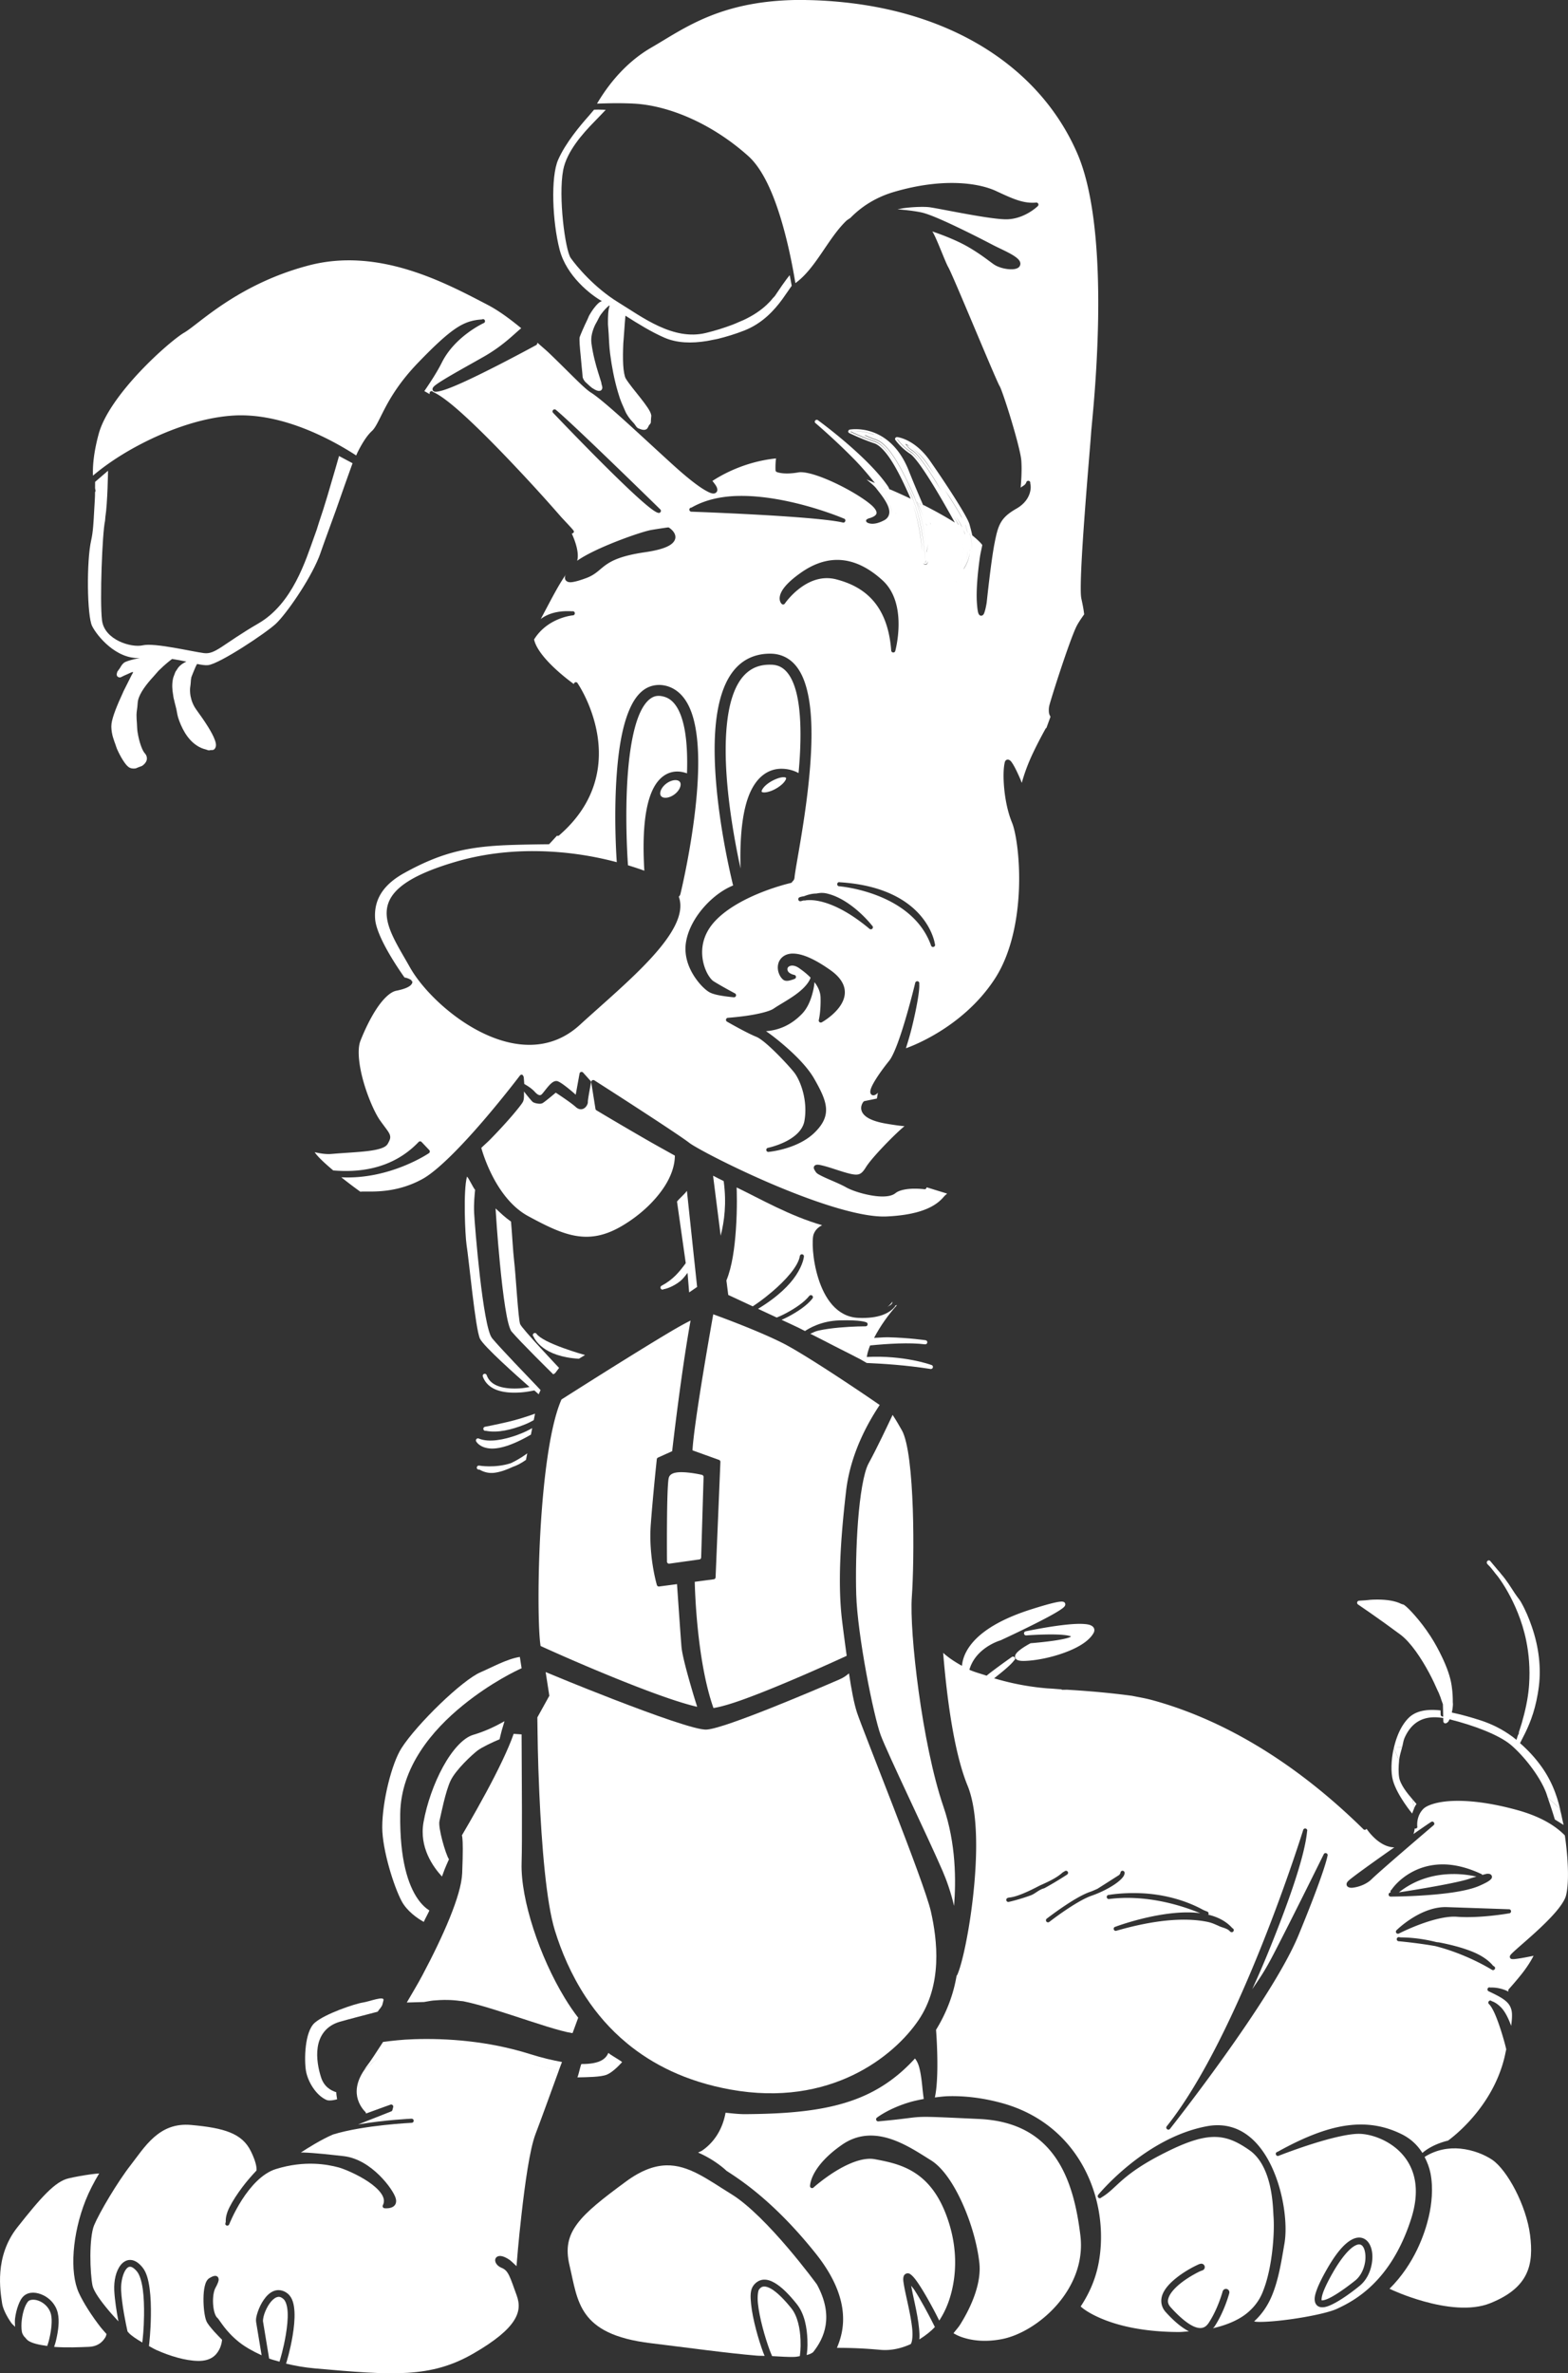 <?xml version="1.0" encoding="UTF-8" standalone="no"?>
<!-- Created with Inkscape (http://www.inkscape.org/) -->

<svg
   width="114.08mm"
   height="172.646mm"
   viewBox="0 0 114.08 172.646"
   version="1.1"
   id="svg1"
   xml:space="preserve"
   sodipodi:docname="logo-neben.svg"
   xmlns:inkscape="http://www.inkscape.org/namespaces/inkscape"
   xmlns:sodipodi="http://sodipodi.sourceforge.net/DTD/sodipodi-0.dtd"
   xmlns="http://www.w3.org/2000/svg"
   xmlns:svg="http://www.w3.org/2000/svg"><rect x="0" y="0" width="114.08" height="172.646" fill="#333333" stroke="none"/><sodipodi:namedview
     id="namedview1"
     pagecolor="#505050"
     bordercolor="#ffffff"
     borderopacity="1"
     inkscape:showpageshadow="0"
     inkscape:pageopacity="0"
     inkscape:pagecheckerboard="1"
     inkscape:deskcolor="#d1d1d1"
     inkscape:document-units="mm" /><defs
     id="defs1" /><g
     id="layer1"
     transform="translate(-487.024,-60.667)"><g
       id="g623"
       transform="matrix(-1,0,0,1,1088.128,0)"><path
         d="m 549.225,146.196 c -0.248,0.123 -0.568,0.297 -0.772,0.389 -0.223,1.634 -0.047,2.913 0.217,3.98 z"
         style="fill:#ffffff;stroke-width:0.2;stroke-linecap:round;stroke-linejoin:round"
         id="path618" /><path
         d="m 563.731,186.797 -0.576,0.04 c -0.016,3.972 -0.051,7.536 0,9.372 0.074,2.658 -1.324,6.822 -3.135,9.797 -0.318,0.523 -0.646,1.008 -0.984,1.441 0.009,0.025 0.332,0.902 0.41,1.117 0.022,-0.003 0.022,0.002 0.045,-0.001 0.212,-0.032 0.484,-0.093 0.797,-0.176 0.626,-0.166 1.421,-0.418 2.268,-0.694 1.693,-0.551 3.591,-1.197 4.836,-1.441 0.073,-0.014 0.162,-0.013 0.239,-0.024 0.584,-0.086 1.242,-0.096 1.954,-0.031 h 5.1e-4 c 0.215,0.02 0.448,0.078 0.67,0.108 l 1.252,0.037 c -0.382,-0.665 -0.754,-1.266 -1.129,-1.971 -0.755,-1.421 -1.463,-2.875 -1.991,-4.175 -0.527,-1.301 -0.878,-2.442 -0.91,-3.268 -0.062,-1.579 -0.047,-2.256 -0.013,-2.558 0.008,-0.076 0.016,-0.127 0.029,-0.172 10e-4,-0.003 0.007,-0.007 0.008,-0.01 -0.055,-0.093 -0.862,-1.456 -1.783,-3.16 -0.82,-1.517 -1.597,-3.108 -1.986,-4.231 z"
         style="fill:#ffffff;stroke-width:0.2;stroke-linecap:round;stroke-linejoin:round"
         id="path607" /><path
         d="m 599.369,230.612 c 0.053,-0.098 0.116,-0.165 0.143,-0.317 0.044,-0.256 0.042,-0.572 0.004,-0.883 -0.038,-0.311 -0.112,-0.621 -0.205,-0.869 -0.093,-0.248 -0.215,-0.432 -0.281,-0.486 -0.151,-0.124 -0.504,-0.141 -0.858,0.032 -0.354,0.172 -0.677,0.504 -0.781,0.945 -0.105,0.447 -0.019,1.141 0.109,1.705 0.075,0.331 0.11,0.407 0.168,0.586 0.586,-0.077 1.115,-0.193 1.403,-0.398 0.101,-0.072 0.195,-0.222 0.299,-0.314 z"
         style="fill:#ffffff;stroke-width:0.2;stroke-linecap:round;stroke-linejoin:round"
         id="path603" /><path
         d="m 593.891,218.779 c 0.392,0.655 0.733,1.319 0.984,1.951 0.97,2.442 1.177,5.233 0.492,6.732 -0.333,0.729 -0.939,1.675 -1.606,2.529 -0.133,0.17 -0.269,0.305 -0.405,0.465 0.035,0.108 0.015,0.127 0.094,0.258 0.198,0.325 0.537,0.649 1.199,0.677 0.71,0.031 1.617,0.062 2.449,0.008 0.024,-0.002 0.043,-0.008 0.068,-0.009 -0.059,-0.191 -0.086,-0.238 -0.156,-0.544 -0.135,-0.596 -0.25,-1.324 -0.107,-1.928 0.143,-0.61 0.578,-1.052 1.051,-1.282 v 5.1e-4 c 0.473,-0.23 1.018,-0.278 1.393,0.031 0.197,0.162 0.32,0.407 0.429,0.699 0.109,0.292 0.192,0.633 0.235,0.982 0.025,0.2 5e-5,0.392 -0.005,0.59 0.089,-0.111 0.197,-0.177 0.278,-0.292 0.355,-0.506 0.614,-1.046 0.67,-1.436 0.125,-0.876 0.577,-3.372 -1.111,-5.512 -1.729,-2.193 -2.75,-3.335 -3.719,-3.563 -0.519,-0.122 -1.136,-0.23 -1.656,-0.299 -0.219,-0.029 -0.407,-0.047 -0.578,-0.061 z"
         style="fill:#ffffff;stroke-width:0.2;stroke-linecap:round;stroke-linejoin:round"
         id="path602" /><path
         d="m 590.75,231.076 c 0.445,-0.262 0.812,-0.511 0.97,-0.686 0.022,-0.024 0.081,-0.091 0.106,-0.118 0.115,-0.524 0.417,-1.94 0.466,-3.007 0.029,-0.616 -0.145,-1.253 -0.367,-1.529 -0.111,-0.138 -0.202,-0.181 -0.306,-0.172 -0.105,0.009 -0.275,0.092 -0.49,0.356 -0.181,0.222 -0.334,0.701 -0.414,1.284 -0.08,0.583 -0.1,1.267 -0.09,1.916 0.015,1.035 0.089,1.616 0.125,1.957 z"
         style="fill:#ffffff;stroke-width:0.2;stroke-linecap:round;stroke-linejoin:round"
         id="path601" /><path
         d="m 580.77,232.467 c 0.254,-0.074 0.528,-0.139 0.753,-0.223 0.062,-0.376 0.364,-2.214 0.448,-2.72 0.008,-0.046 -0.015,-0.279 -0.098,-0.526 -0.083,-0.246 -0.216,-0.525 -0.375,-0.752 -0.159,-0.227 -0.345,-0.396 -0.506,-0.457 -0.161,-0.062 -0.293,-0.059 -0.502,0.114 -0.167,0.138 -0.29,0.49 -0.314,0.973 -0.025,0.482 0.038,1.071 0.133,1.637 0.172,1.023 0.409,1.785 0.461,1.955 z"
         style="fill:#ffffff;stroke-width:0.2;stroke-linecap:round;stroke-linejoin:round"
         id="path600" /><path
         d="m 563.524,225.522 c 0.273,-0.269 0.484,-0.445 0.484,-0.445 0.002,-0.001 0.004,-0.003 0.006,-0.004 0.252,-0.172 0.452,-0.261 0.621,-0.287 v 5.2e-4 c 0.169,-0.026 0.336,0.026 0.406,0.158 0.07,0.132 0.032,0.28 -0.047,0.4 -0.079,0.121 -0.208,0.226 -0.381,0.297 -0.263,0.107 -0.4,0.257 -0.552,0.564 -0.152,0.307 -0.302,0.767 -0.543,1.426 -0.229,0.625 -0.229,1.201 0.211,1.877 0.439,0.676 1.339,1.445 2.914,2.357 1.566,0.907 3.029,1.303 4.815,1.414 1.786,0.111 3.896,-0.069 6.727,-0.32 0.796,-0.071 1.48,-0.198 2.106,-0.349 -0.053,-0.174 -0.297,-0.955 -0.475,-2.016 -0.098,-0.586 -0.165,-1.201 -0.137,-1.744 0.028,-0.543 0.136,-1.039 0.494,-1.334 0.316,-0.26 0.694,-0.311 1,-0.193 0.306,0.118 0.544,0.361 0.736,0.637 0.193,0.276 0.34,0.59 0.438,0.879 0.098,0.289 0.158,0.536 0.119,0.767 -0.074,0.444 -0.29,1.752 -0.396,2.397 0.655,-0.296 1.212,-0.618 1.625,-0.945 0.513,-0.406 0.863,-0.805 1.109,-1.125 0.123,-0.16 0.22,-0.3 0.299,-0.412 0.08,-0.113 0.136,-0.197 0.209,-0.261 0.055,-0.049 0.129,-0.178 0.182,-0.352 0.053,-0.174 0.09,-0.392 0.105,-0.617 0.032,-0.451 -0.031,-0.939 -0.166,-1.183 -0.084,-0.152 -0.149,-0.283 -0.189,-0.396 -0.04,-0.114 -0.069,-0.208 -0.034,-0.32 0.018,-0.056 0.065,-0.116 0.124,-0.143 0.059,-0.027 0.116,-0.027 0.17,-0.018 0.107,0.017 0.215,0.069 0.353,0.15 0.197,0.115 0.29,0.34 0.352,0.602 0.062,0.262 0.087,0.574 0.09,0.892 0.006,0.638 -0.074,1.286 -0.202,1.617 -0.077,0.201 -0.285,0.454 -0.582,0.791 -0.156,0.177 -0.373,0.391 -0.566,0.591 0.011,0.141 0.043,0.402 0.208,0.719 0.22,0.423 0.631,0.835 1.541,0.82 0.924,-0.015 2.04,-0.356 2.994,-0.779 0.216,-0.096 0.379,-0.2 0.575,-0.302 -0.026,-0.237 -0.124,-1.035 -0.141,-2.203 -0.01,-0.665 0.008,-1.367 0.093,-1.99 0.085,-0.623 0.223,-1.168 0.521,-1.533 0.264,-0.324 0.542,-0.512 0.838,-0.537 0.296,-0.025 0.558,0.136 0.736,0.357 0.357,0.442 0.51,1.15 0.476,1.863 -0.032,0.682 -0.17,1.545 -0.302,2.246 0.261,-0.286 0.456,-0.487 0.733,-0.819 0.284,-0.339 0.554,-0.686 0.762,-0.998 0.208,-0.312 0.35,-0.594 0.389,-0.779 0.088,-0.425 0.16,-1.307 0.156,-2.187 -0.004,-0.88 -0.091,-1.777 -0.271,-2.207 -0.389,-0.927 -1.691,-3.135 -2.668,-4.387 -0.501,-0.642 -1.015,-1.427 -1.693,-2.02 -0.678,-0.592 -1.509,-0.995 -2.689,-0.89 -1.215,0.108 -2.153,0.264 -2.858,0.554 -0.705,0.291 -1.179,0.706 -1.504,1.371 -0.334,0.682 -0.408,1.096 -0.408,1.322 0,0.039 0.008,0.045 0.011,0.073 0.337,0.359 0.69,0.759 1.016,1.193 0.373,0.496 0.711,1.009 0.944,1.474 0.206,0.412 0.289,0.763 0.27,1.078 7e-4,0.002 0.029,0.056 0.029,0.056 l -0.015,0.002 c -0.003,0.024 0.027,0.059 0.022,0.082 -0.031,0.144 -0.229,0.161 -0.285,0.025 0,0 -0.332,-0.85 -0.928,-1.781 -0.596,-0.931 -1.458,-1.929 -2.471,-2.242 -2.114,-0.654 -3.748,-0.334 -4.554,-0.121 -0.377,0.1 -1.379,0.509 -2.172,1.045 -0.396,0.268 -0.743,0.571 -0.942,0.867 -0.198,0.296 -0.253,0.562 -0.113,0.842 0.047,0.093 -0.013,0.205 -0.117,0.217 0,0 -0.223,0.03 -0.447,-0.033 -0.112,-0.032 -0.234,-0.088 -0.317,-0.203 -0.083,-0.115 -0.109,-0.278 -0.062,-0.459 0.048,-0.189 0.181,-0.439 0.385,-0.738 0.204,-0.299 0.482,-0.639 0.816,-0.968 0.67,-0.658 1.574,-1.275 2.606,-1.389 0.981,-0.108 2.022,-0.232 2.945,-0.264 0.057,-0.002 0.102,0.005 0.159,0.004 -0.428,-0.279 -1.458,-0.936 -2.34,-1.313 -2.237,-0.689 -5.731,-0.85 -5.731,-0.85 -0.083,-0.004 -0.146,-0.074 -0.143,-0.157 0.004,-0.083 0.074,-0.146 0.157,-0.143 0,0 1.944,0.085 3.889,0.42 -1.075,-0.422 -2.405,-0.949 -2.405,-0.949 -0.045,-0.017 -0.079,-0.055 -0.091,-0.101 l -0.055,-0.211 c -0.032,-0.116 0.079,-0.22 0.193,-0.181 0,0 0.878,0.31 1.786,0.647 -0.003,-0.041 0.011,-0.081 0.038,-0.112 0,0 0.37,-0.329 0.551,-0.906 0.163,-0.523 0.145,-1.249 -0.454,-2.136 -0.858,-0.805 -1.767,-1.572 -2.272,-1.668 -1.144,-0.216 -5.1,0.309 -6.337,0.433 -1.196,0.12 -4.802,1.054 -5.548,1.284 0.719,1.971 1.258,3.475 1.687,4.597 0.42,1.098 0.766,3.606 1.021,5.865 0.225,1.991 0.33,3.353 0.362,3.749 z"
         style="fill:#ffffff;stroke-width:0.2;stroke-linecap:round;stroke-linejoin:round"
         id="path599" /><path
         d="m 542.914,232.067 c 0.12,0.016 0.201,0.044 0.34,0.052 0.434,0.027 1.09,-0.026 1.675,-0.054 0.054,-0.124 0.112,-0.259 0.179,-0.44 0.165,-0.448 0.355,-1.041 0.514,-1.65 0.159,-0.609 0.288,-1.237 0.34,-1.75 0.052,-0.513 -0.014,-0.915 -0.076,-1 -0.119,-0.162 -0.222,-0.214 -0.356,-0.223 -0.134,-0.009 -0.315,0.04 -0.529,0.164 -0.428,0.248 -0.958,0.778 -1.473,1.422 -0.465,0.581 -0.634,1.508 -0.666,2.291 -0.027,0.661 0.033,1.033 0.053,1.188 z"
         style="fill:#ffffff;stroke-width:0.2;stroke-linecap:round;stroke-linejoin:round"
         id="path598" /><path
         d="m 534.218,230.851 c -0.024,-0.241 -0.008,-0.509 0.019,-0.798 0.053,-0.571 0.182,-1.221 0.311,-1.823 0.11,-0.512 0.202,-0.935 0.266,-1.283 -0.087,0.116 -0.141,0.158 -0.239,0.308 -0.23,0.357 -0.48,0.791 -0.711,1.209 -0.426,0.771 -0.725,1.378 -0.777,1.484 0.264,0.289 0.663,0.609 1.131,0.902 z"
         style="fill:#ffffff;stroke-width:0.2;stroke-linecap:round;stroke-linejoin:round"
         id="path597" /><path
         d="m 542.413,231.989 c -0.027,-0.225 -0.077,-0.503 -0.052,-1.132 0.034,-0.834 0.192,-1.852 0.776,-2.582 0.534,-0.668 1.077,-1.232 1.611,-1.541 0.267,-0.155 0.538,-0.25 0.814,-0.23 0.276,0.019 0.538,0.171 0.725,0.424 0.244,0.331 0.228,0.792 0.172,1.347 -0.056,0.555 -0.19,1.201 -0.353,1.826 -0.163,0.626 -0.355,1.229 -0.528,1.696 -0.037,0.1 -0.068,0.164 -0.103,0.251 0.212,-0.014 0.341,7.1e-4 0.566,-0.018 2.211,-0.185 5.01,-0.578 7.723,-0.906 2.687,-0.325 3.99,-1.103 4.715,-2.102 0.725,-0.999 0.881,-2.254 1.189,-3.555 0.299,-1.259 0.103,-2.142 -0.576,-3.048 -0.679,-0.907 -1.859,-1.824 -3.519,-3.047 -1.125,-0.829 -2.07,-1.159 -2.932,-1.184 -1.644,-0.047 -3.04,1.043 -4.77,2.109 -1.279,0.789 -2.843,2.433 -4.074,3.877 -1.226,1.438 -2.12,2.665 -2.127,2.674 -0.64,1.176 -0.762,2.152 -0.637,2.959 0.126,0.808 0.505,1.451 0.889,1.941 0.071,0.091 0.246,0.174 0.491,0.241 z"
         style="fill:#ffffff;stroke-width:0.2;stroke-linecap:round;stroke-linejoin:round"
         id="path596" /><path
         d="m 500.01,227.165 c -1.822,-1.809 -2.571,-4.016 -2.854,-5.233 -0.204,-0.879 -0.348,-2.056 -0.125,-3.182 0.081,-0.408 0.234,-0.8 0.427,-1.176 -0.843,-0.531 -1.753,-0.685 -2.599,-0.604 -0.929,0.09 -1.777,0.444 -2.326,0.816 -0.53,0.358 -1.163,1.195 -1.682,2.206 -0.519,1.01 -0.931,2.195 -1.067,3.254 -0.137,1.069 -0.119,2.025 0.28,2.852 0.399,0.827 1.181,1.543 2.627,2.121 1.411,0.564 3.295,0.292 4.822,-0.137 1.336,-0.375 2.252,-0.801 2.496,-0.917 z"
         style="fill:#ffffff;stroke-width:0.2;stroke-linecap:round;stroke-linejoin:round"
         id="path593" /><path
         d="m 540.212,231.459 c -0.229,-0.542 -0.416,-1.159 -0.444,-1.896 -0.051,-1.34 0.416,-2.997 2.006,-4.984 3.141,-3.927 5.685,-5.472 6.477,-5.998 0,0 0.793,-0.778 2.061,-1.322 -0.112,-0.063 -0.198,-0.081 -0.315,-0.162 -0.699,-0.485 -1.427,-1.348 -1.681,-2.738 -0.472,0.045 -0.931,0.107 -1.442,0.104 -3.176,-0.022 -5.74,-0.25 -7.92,-1.047 -1.672,-0.611 -3.111,-1.569 -4.419,-3.003 -0.118,0.15 -0.227,0.349 -0.304,0.63 -0.12,0.435 -0.185,0.976 -0.234,1.471 -0.034,0.343 -0.066,0.589 -0.1,0.845 0.365,0.07 0.723,0.145 1.032,0.237 1.542,0.461 2.379,1.125 2.379,1.125 a 0.15,0.15 0 0 1 -0.107,0.266 c -3.898,-0.35 -1.641,-0.436 -7.324,-0.174 -2.804,0.129 -4.508,1.258 -5.594,2.848 -1.086,1.589 -1.544,3.654 -1.783,5.633 -0.234,1.94 0.532,3.689 1.691,5.026 1.159,1.336 2.712,2.25 4.002,2.504 1.307,0.257 2.294,0.084 2.955,-0.148 0.26,-0.092 0.427,-0.186 0.583,-0.273 -0.166,-0.23 -0.341,-0.402 -0.497,-0.653 -0.868,-1.394 -1.543,-3.062 -1.383,-4.478 0.155,-1.375 0.619,-2.971 1.248,-4.357 0.629,-1.386 1.416,-2.563 2.275,-3.097 0.805,-0.5 1.821,-1.187 2.936,-1.551 0.557,-0.182 1.143,-0.283 1.738,-0.235 0.595,0.048 1.199,0.244 1.787,0.652 1.153,0.798 1.738,1.537 2.035,2.084 0.148,0.274 0.223,0.501 0.261,0.66 0.038,0.16 0.041,0.264 0.041,0.264 a 0.15,0.15 0 0 1 -0.252,0.111 c 0,0 -0.669,-0.603 -1.568,-1.164 -0.9,-0.56 -2.027,-1.06 -2.892,-0.899 -0.939,0.175 -1.986,0.381 -2.946,1.012 -0.96,0.631 -1.843,1.687 -2.447,3.608 -0.603,1.918 -0.529,3.616 -0.217,4.931 0.241,1.018 0.607,1.713 0.92,2.188 0.125,-0.248 0.297,-0.601 0.656,-1.253 0.234,-0.424 0.488,-0.863 0.729,-1.236 0.241,-0.373 0.451,-0.673 0.672,-0.85 0.065,-0.052 0.153,-0.122 0.305,-0.09 0.076,0.016 0.145,0.071 0.181,0.121 0.036,0.05 0.049,0.095 0.058,0.135 0.036,0.161 0.012,0.301 -0.018,0.496 -0.06,0.391 -0.188,0.942 -0.316,1.537 -0.128,0.595 -0.253,1.232 -0.303,1.763 -0.049,0.531 0.013,0.954 0.098,1.065 a 0.25,0.25 0 0 1 0.009,0.023 c 0.647,0.292 1.392,0.493 2.227,0.417 1.609,-0.146 2.671,-0.142 3.143,-0.145 z"
         style="fill:#ffffff;stroke-width:0.2;stroke-linecap:round;stroke-linejoin:round"
         id="path586" /><path
         d="m 539.336,182.399 c -0.177,1.177 -0.365,2.185 -0.581,2.844 -0.217,0.663 -1.434,3.731 -2.666,6.924 -0.616,1.597 -1.235,3.219 -1.729,4.574 -0.494,1.355 -0.863,2.45 -0.979,2.959 -0.477,2.105 -0.858,5.337 0.897,7.926 1.762,2.6 6.387,6.372 13.695,5.045 3.233,-0.587 5.667,-1.833 7.527,-3.372 -0.235,-0.346 -0.533,-0.785 -0.533,-0.785 l 1.978,-2.596 1.53,0.045 c 1.089,-1.656 1.798,-3.369 2.258,-4.858 0.632,-2.047 0.964,-6.222 1.133,-10.01 0.119,-2.673 0.121,-4.056 0.143,-5.493 l -0.872,-1.575 0.268,-1.724 c -0.64,0.266 -2.376,0.992 -4.903,1.97 -1.477,0.571 -2.996,1.138 -4.238,1.555 -0.621,0.209 -1.172,0.38 -1.615,0.496 -0.443,0.116 -0.765,0.181 -0.99,0.16 -0.386,-0.036 -1.035,-0.231 -1.852,-0.514 -0.816,-0.283 -1.791,-0.655 -2.781,-1.049 -1.981,-0.788 -4.024,-1.662 -4.986,-2.078 -0.353,-0.153 -0.519,-0.298 -0.704,-0.444 z"
         style="fill:#ffffff;stroke-width:0.2;stroke-linecap:round;stroke-linejoin:round"
         id="path584" /><path
         d="m 536.162,163.594 c -0.196,0.315 -0.159,0.221 -0.678,1.129 -0.223,0.389 -0.41,1.205 -0.539,2.223 -0.129,1.018 -0.209,2.245 -0.252,3.498 -0.085,2.506 -0.022,5.118 0.07,6.375 0.095,1.297 -0.093,3.965 -0.496,6.893 -0.403,2.927 -1.022,6.101 -1.801,8.375 -0.929,2.714 -0.916,5.419 -0.776,7.225 0.232,-0.975 0.535,-1.846 0.838,-2.545 0.57,-1.316 1.565,-3.435 2.483,-5.402 0.918,-1.967 1.762,-3.79 2.017,-4.471 0.251,-0.669 0.682,-2.514 1.053,-4.537 0.371,-2.023 0.685,-4.24 0.728,-5.688 0.043,-1.458 0.011,-3.5 -0.131,-5.352 -0.142,-1.851 -0.408,-3.53 -0.767,-4.189 -0.621,-1.138 -1.338,-2.667 -1.75,-3.534 z"
         style="fill:#ffffff;stroke-width:0.2;stroke-linecap:round;stroke-linejoin:round"
         id="path583" /><path
         d="m 551.511,167.763 c -0.135,7e-4 -0.274,0.009 -0.411,0.022 -0.545,0.05 -1.052,0.168 -1.06,0.17 l -0.008,0.002 0.004,0.002 a 0.15,0.15 0 0 0 -0.121,0.148 l 0.176,5.858 a 0.15,0.15 0 0 0 0.129,0.145 l 2.185,0.306 a 0.15,0.15 0 0 0 0.172,-0.148 c 0,0 0.011,-1.377 0,-2.826 -0.005,-0.725 -0.016,-1.468 -0.037,-2.067 -0.01,-0.299 -0.024,-0.563 -0.039,-0.772 -0.016,-0.208 -0.03,-0.352 -0.062,-0.457 -0.035,-0.113 -0.119,-0.199 -0.215,-0.254 -0.096,-0.054 -0.206,-0.085 -0.326,-0.104 -0.12,-0.019 -0.251,-0.026 -0.386,-0.026 z"
         style="fill:#ffffff;stroke-width:0.2;stroke-linecap:round;stroke-linejoin:round"
         id="path582" /><path
         d="m 537.102,162.875 c 0.652,0.984 2.105,3.324 2.445,6.26 0.416,3.589 0.616,6.79 0.285,9.478 -0.107,0.874 -0.218,1.682 -0.329,2.507 0.078,0.036 1.937,0.899 4.124,1.824 1.116,0.472 2.295,0.951 3.322,1.324 0.966,0.351 1.752,0.578 2.247,0.65 1.233,-3.481 1.355,-8.856 1.361,-9.182 l -1.385,-0.183 a 0.15,0.15 0 0 1 -0.131,-0.143 l -0.35,-8.393 a 0.15,0.15 0 0 1 0.1,-0.148 l 1.93,-0.695 c -0.043,-0.937 -0.402,-3.347 -0.777,-5.625 -0.369,-2.242 -0.699,-4.081 -0.733,-4.271 -0.559,0.203 -3.224,1.179 -5.023,2.079 -0.986,0.493 -2.904,1.719 -4.564,2.816 -1.364,0.902 -2.139,1.438 -2.521,1.701 z"
         style="fill:#ffffff;stroke-width:0.2;stroke-linecap:round;stroke-linejoin:round"
         id="path581" /><path
         d="m 561.773,180.41 c 0.044,-0.278 0.082,-0.714 0.108,-1.319 0.055,-1.289 0.06,-3.202 -0.015,-5.301 -0.151,-4.182 -0.636,-9.114 -1.613,-11.317 -0.047,-0.03 -2.151,-1.372 -4.442,-2.799 -1.158,-0.721 -2.352,-1.456 -3.326,-2.037 -0.794,-0.474 -1.274,-0.731 -1.624,-0.904 0.679,3.747 1.307,9.204 1.34,9.503 l 1.029,0.464 a 0.15,0.15 0 0 1 0.088,0.121 c 0,0 0.262,2.404 0.437,4.724 0.177,2.35 -0.443,4.426 -0.443,4.426 a 0.15,0.15 0 0 1 -0.164,0.107 l -1.3,-0.172 c -0.034,0.488 -0.242,3.521 -0.323,4.536 -0.047,0.589 -0.386,1.841 -0.715,2.974 -0.217,0.75 -0.309,1.029 -0.428,1.409 0.023,-0.005 0.029,-0.001 0.053,-0.007 0.488,-0.114 1.08,-0.289 1.734,-0.506 1.308,-0.435 2.865,-1.036 4.357,-1.644 2.74,-1.117 4.85,-2.081 5.246,-2.261 z"
         style="fill:#ffffff;stroke-width:0.2;stroke-linecap:round;stroke-linejoin:round"
         id="path580" /><path
         d="m 560.466,211.332 c 0.746,-0.231 4.34,-1.127 5.536,-1.246 1.236,-0.124 5.134,-0.672 6.278,-0.456 0.505,0.096 1.473,0.828 2.331,1.633 -0.063,-0.093 -0.1,-0.179 -0.177,-0.275 -0.286,-0.361 -0.761,-1.106 -1.199,-1.779 -0.658,-0.083 -1.346,-0.17 -2.256,-0.199 -2.337,-0.076 -5.372,0.119 -8.41,1.074 -0.943,0.296 -1.689,0.466 -2.351,0.584 0.093,0.256 0.148,0.389 0.249,0.665 z"
         style="fill:#ffffff;stroke-width:0.2;stroke-linecap:round;stroke-linejoin:round"
         id="path606" /><path
         d="m 559.094,211.789 c -0.103,-0.252 -0.193,-0.752 -0.285,-0.972 -0.669,0.005 -1.159,-0.091 -1.472,-0.266 -0.276,-0.154 -0.412,-0.354 -0.497,-0.544 -0.142,0.149 -0.849,0.524 -0.999,0.671 0.266,0.292 0.731,0.76 1.126,0.917 0.433,0.171 1.413,0.178 2.127,0.193 z"
         style="fill:#ffffff;stroke-width:0.2;stroke-linecap:round;stroke-linejoin:round"
         id="path605" /><path
         d="m 573.275,206.463 c 0.052,0.21 0.238,0.363 0.353,0.547 1.004,0.265 2.121,0.549 2.751,0.731 1.035,0.299 1.489,1.057 1.609,1.849 0.121,0.792 -0.061,1.627 -0.24,2.187 -0.22,0.688 -0.696,0.957 -1.11,1.093 0.004,0.148 -0.044,0.381 -0.06,0.511 0.005,0.006 0.532,0.151 0.765,0.051 0.784,-0.336 1.381,-1.369 1.505,-2.142 0.124,-0.773 0.099,-2.826 -0.643,-3.475 -0.742,-0.649 -2.907,-1.384 -3.525,-1.477 -0.452,-0.068 -1.565,-0.512 -1.476,-0.156 z"
         style="fill:#ffffff;stroke-width:0.2;stroke-linecap:round;stroke-linejoin:round"
         id="path604" /><path
         d="m 555.5,209.298 c 1.23,-1.017 2.201,-2.16 2.975,-3.337 l -1.547,-0.401 -2.069,2.952 c 0,0 0.406,0.439 0.641,0.785 z"
         style="fill:#ffffff;stroke-width:0.2;stroke-linecap:round;stroke-linejoin:round"
         id="path585" /><path
         d="m 568.439,195.922 c 0,0 0.332,0.724 0.444,1.078 0.014,0.045 0.048,0.13 0.064,0.177 0.643,-0.698 1.67,-2.111 1.343,-3.955 -0.237,-1.337 -0.758,-2.823 -1.416,-4.025 -0.658,-1.202 -1.463,-2.109 -2.196,-2.326 -0.943,-0.28 -1.711,-0.67 -2.278,-0.994 l 0.124,0.421 c 0.076,0.224 0.204,0.764 0.234,0.895 0.43,0.174 1.279,0.572 1.595,0.812 0.386,0.294 1.607,1.413 1.978,2.217 0.371,0.804 0.679,2.397 0.801,2.925 0.109,0.468 -0.445,2.404 -0.692,2.775 z"
         style="fill:#ffffff;stroke-width:0.2;stroke-linecap:round;stroke-linejoin:round"
         id="path609" /><path
         d="m 563.283,181.202 c -2.8e-4,0.044 -0.128,0.771 -0.129,0.823 0.312,0.141 2.192,1.009 4.262,2.688 2.247,1.823 4.526,4.504 4.57,7.914 0.044,3.364 -0.593,5.176 -1.262,6.156 -0.304,0.446 -0.608,0.702 -0.859,0.865 0.077,0.191 0.324,0.628 0.407,0.829 0.468,-0.256 1.218,-0.785 1.602,-1.494 0.568,-1.049 1.423,-3.762 1.42,-5.396 -0.004,-1.909 -0.694,-4.645 -1.4,-5.75 -1.103,-1.727 -4.418,-4.963 -5.774,-5.531 -0.708,-0.297 -1.879,-0.957 -2.838,-1.105 z"
         style="fill:#ffffff;stroke-width:0.2;stroke-linecap:round;stroke-linejoin:round"
         id="path608" /><path
         d="m 563.925,149.532 c -0.083,0.914 -0.143,2.171 -0.23,2.895 -0.112,0.927 -0.296,4.23 -0.437,4.57 -0.14,0.34 -2.83,3.18 -2.83,3.18 l 0.289,0.384 0.136,0.082 c 0.14,-0.138 2.384,-2.344 3.044,-3.127 0.049,-0.058 0.143,-0.28 0.223,-0.588 0.079,-0.309 0.156,-0.711 0.229,-1.172 0.147,-0.923 0.277,-2.081 0.387,-3.213 0.196,-2.03 0.289,-3.585 0.313,-3.967 -0.388,0.355 -0.641,0.612 -1.123,0.956 z"
         style="fill:#ffffff;stroke-width:0.2;stroke-linecap:round;stroke-linejoin:round"
         id="path615" /><path
         d="m 567.127,146.261 c -0.118,0.086 -0.453,0.827 -0.59,0.959 0.033,0.342 0.106,0.982 0.07,1.7 -0.022,0.45 -0.179,2.504 -0.414,4.557 -0.117,1.027 -0.255,2.05 -0.404,2.871 -0.075,0.41 -0.151,0.77 -0.233,1.056 -0.081,0.286 -0.156,0.495 -0.271,0.633 -0.593,0.711 -2.652,2.851 -3.222,3.445 -0.022,0.023 -0.108,0.115 -0.124,0.132 -0.016,0.017 -0.114,0.122 -0.124,0.133 -0.003,0.003 -0.037,0.039 -0.039,0.042 0.015,0.059 0.112,0.227 0.132,0.307 0.019,-0.017 0.253,-0.223 0.304,-0.267 0.038,-0.21 0.145,-0.194 0.345,-0.243 0.964,-0.85 3.348,-2.97 3.625,-3.531 0.336,-0.68 0.81,-5.81 0.978,-6.83 0.105,-0.71 0.248,-3.976 -0.033,-4.965 z"
         style="fill:#ffffff;stroke-width:0.2;stroke-linecap:round;stroke-linejoin:round"
         id="path614" /><path
         d="m 551.128,147.292 -0.483,4.555 -0.024,0.228 -0.033,0.306 -0.025,0.23 -0.178,1.676 0.58,0.397 0.117,-1.423 c 0.289,0.38 0.413,0.532 0.702,0.73 0.561,0.383 0.992,0.454 1.041,0.463 0.005,0.002 0.007,0.007 0.011,0.01 l 0.002,-0.004 c 0.002,2.9e-4 0.045,0.02 0.045,0.02 0.163,0.021 0.236,-0.198 0.093,-0.279 -0.849,-0.45 -1.286,-0.999 -1.764,-1.643 l 0.636,-4.483 c -0.176,-0.229 -0.588,-0.572 -0.721,-0.783 z m -14.96,8.054 c 0.04,0.088 -0.007,0.093 0.069,0.188 0.062,0.077 0.22,0.137 0.314,0.211 -0.218,-0.171 -0.262,-0.24 -0.382,-0.398 z"
         style="fill:#ffffff;stroke-width:0.2;stroke-linecap:round;stroke-linejoin:round"
         id="path619" /><path
         id="path623"
         style="fill:#ffffff;stroke-linecap:round;stroke-linejoin:round"
         d="m 542.469,60.669 v 0.001 c -0.871,0.01 -1.812,0.065 -2.831,0.173 -8.15,0.861 -14.276,4.912 -16.91,10.977 -1.309,3.014 -1.587,7.853 -1.518,12.052 0.035,2.1 0.153,4.042 0.268,5.522 0.115,1.48 0.225,2.486 0.242,2.76 0.03,0.495 0.27,3.226 0.471,5.963 0.101,1.368 0.192,2.742 0.242,3.846 0.025,0.552 0.04,1.037 0.041,1.422 10e-4,0.385 -0.009,0.66 -0.046,0.834 -0.164,0.756 -0.168,0.883 -0.204,1.139 0.244,0.339 0.458,0.661 0.579,0.914 0.517,1.082 1.821,5.165 1.959,5.732 0.037,0.151 0.042,0.33 0.025,0.498 -0.012,0.117 -0.062,0.211 -0.111,0.306 l 0.298,0.82 c 0.011,6.1e-4 0.023,0.003 0.034,0.006 0.003,0.004 0.003,0.014 0.006,0.018 l 0.004,-0.002 c 0,0 0.483,0.845 0.967,1.873 0.327,0.696 0.598,1.425 0.778,2.095 0.063,-0.152 0.062,-0.168 0.128,-0.32 0.182,-0.415 0.368,-0.807 0.529,-1.062 0.081,-0.127 0.141,-0.222 0.252,-0.283 0.056,-0.03 0.159,-0.042 0.228,0.008 0.07,0.05 0.09,0.114 0.105,0.178 0.096,0.407 0.113,1.109 0.035,1.913 -0.078,0.803 -0.254,1.7 -0.568,2.463 -0.284,0.69 -0.589,2.632 -0.502,4.834 0.087,2.202 0.557,4.682 1.758,6.525 2.403,3.69 6.425,5.034 6.465,5.048 -0.148,-0.475 -0.298,-0.967 -0.429,-1.501 -0.171,-0.693 -0.319,-1.388 -0.418,-1.965 -0.095,-0.55 -0.141,-0.957 -0.121,-1.217 l -0.002,-0.008 h 0.002 c 0.001,-0.011 -0.007,-0.041 -0.006,-0.051 0.008,-0.073 0.068,-0.129 0.141,-0.133 v 5.2e-4 c 0.072,-0.004 0.137,0.043 0.155,0.113 0,0 0.285,1.189 0.666,2.494 0.191,0.653 0.405,1.334 0.619,1.91 0.214,0.575 0.435,1.049 0.602,1.256 0.39,0.483 0.763,0.996 1.023,1.422 0.13,0.213 0.232,0.403 0.295,0.564 0.031,0.081 0.053,0.155 0.062,0.227 0.009,0.072 0.007,0.151 -0.045,0.224 -0.028,0.039 -0.076,0.073 -0.125,0.084 -0.049,0.011 -0.092,0.003 -0.129,-0.008 -0.072,-0.023 -0.129,-0.063 -0.19,-0.113 -0.018,-0.015 -0.042,-0.046 -0.06,-0.062 l 0.073,0.423 0.896,0.184 c 0.033,0.007 0.062,0.025 0.084,0.051 0,0 0.258,0.303 0.124,0.675 -0.067,0.186 -0.228,0.373 -0.518,0.531 -0.29,0.158 -0.713,0.296 -1.334,0.398 -0.85,0.14 -1.004,0.145 -1.262,0.172 0.008,0.007 0.013,0.008 0.022,0.015 0.095,0.078 0.21,0.179 0.34,0.297 0.258,0.237 0.574,0.545 0.895,0.873 0.641,0.656 1.294,1.381 1.561,1.814 0.119,0.193 0.225,0.324 0.328,0.403 0.103,0.078 0.204,0.114 0.353,0.119 0.299,0.01 0.785,-0.136 1.588,-0.398 0.404,-0.132 0.692,-0.217 0.9,-0.266 0.208,-0.049 0.325,-0.071 0.441,-0.044 0.058,0.013 0.134,0.06 0.16,0.133 0.026,0.073 0.009,0.129 -0.008,0.169 -0.033,0.082 -0.08,0.143 -0.115,0.199 -0.078,0.125 -0.2,0.184 -0.361,0.269 -0.161,0.085 -0.363,0.177 -0.58,0.272 -0.435,0.19 -0.934,0.399 -1.275,0.592 -0.384,0.217 -1.083,0.453 -1.787,0.58 -0.352,0.063 -0.702,0.099 -1.015,0.082 -0.314,-0.016 -0.595,-0.08 -0.797,-0.244 -0.271,-0.219 -0.804,-0.307 -1.266,-0.318 -0.462,-0.011 -0.845,0.041 -0.845,0.041 -0.079,-0.002 -0.143,-0.065 -0.146,-0.144 l -1.495,0.46 c 0.079,0.07 0.157,0.13 0.246,0.233 0.135,0.156 0.317,0.345 0.609,0.541 0.584,0.391 1.614,0.802 3.563,0.889 1.901,0.085 5.274,-1.062 8.262,-2.332 1.494,-0.635 2.896,-1.301 3.983,-1.852 1.087,-0.551 1.877,-1.002 2.084,-1.162 0.501,-0.387 2.217,-1.517 3.824,-2.561 1.607,-1.044 3.094,-1.994 3.094,-1.994 0.032,-0.021 0.071,-0.028 0.109,-0.021 0.08,0.015 0.133,0.091 0.119,0.172 l -0.307,1.924 c -0.007,0.043 -0.033,0.081 -0.07,0.103 0,0 -1.751,1.051 -3.806,2.232 -0.624,0.358 -1.261,0.708 -1.9,1.065 9.2e-4,0.714 0.273,1.56 0.873,2.424 0.669,0.964 1.681,1.923 2.953,2.677 1.266,0.751 2.323,0.916 3.395,0.731 1.072,-0.186 2.166,-0.734 3.453,-1.432 2.301,-1.248 3.268,-4.459 3.409,-4.962 -0.209,-0.206 -0.461,-0.422 -0.654,-0.62 -0.671,-0.686 -1.24,-1.314 -1.653,-1.799 -0.207,-0.243 -0.374,-0.45 -0.498,-0.611 -0.123,-0.161 -0.199,-0.262 -0.239,-0.356 -0.079,-0.184 -0.06,-0.46 -0.062,-0.717 -0.047,0.06 -0.047,0.062 -0.097,0.126 -0.117,0.148 -0.237,0.295 -0.338,0.414 -0.05,0.059 -0.096,0.112 -0.135,0.152 -0.039,0.041 -0.052,0.066 -0.119,0.099 -0.086,0.043 -0.193,0.071 -0.303,0.086 -0.11,0.015 -0.218,0.024 -0.328,-0.018 -0.051,-0.019 -0.073,-0.039 -0.113,-0.067 -0.04,-0.028 -0.086,-0.063 -0.139,-0.103 -0.105,-0.081 -0.231,-0.182 -0.353,-0.282 -0.2,-0.163 -0.324,-0.269 -0.387,-0.322 -0.068,0.044 -0.25,0.162 -0.541,0.361 -0.34,0.232 -0.732,0.514 -0.908,0.676 -0.115,0.106 -0.239,0.164 -0.359,0.17 -0.121,0.006 -0.227,-0.041 -0.305,-0.104 -0.078,-0.063 -0.133,-0.141 -0.17,-0.219 -0.037,-0.077 -0.06,-0.148 -0.051,-0.236 -10e-4,0.011 -8.8e-4,-0.028 -0.006,-0.074 -0.005,-0.046 -0.013,-0.107 -0.024,-0.176 -0.021,-0.138 -0.05,-0.309 -0.08,-0.476 -0.06,-0.335 -0.121,-0.651 -0.121,-0.651 -0.009,-0.046 0.004,-0.094 0.035,-0.129 l 0.541,-0.604 c 0.038,-0.043 0.097,-0.06 0.152,-0.045 0.056,0.016 0.098,0.062 0.107,0.119 l 0.278,1.535 c 0.115,-0.102 0.219,-0.198 0.463,-0.396 0.175,-0.143 0.359,-0.286 0.52,-0.396 0.08,-0.055 0.155,-0.102 0.223,-0.137 0.068,-0.035 0.122,-0.065 0.209,-0.065 0.119,0 0.216,0.055 0.305,0.121 0.089,0.067 0.172,0.152 0.254,0.244 0.164,0.184 0.32,0.398 0.438,0.537 0.102,0.121 0.162,0.136 0.24,0.121 0.078,-0.015 0.194,-0.09 0.322,-0.233 0.255,-0.284 0.605,-0.478 0.77,-0.577 0.018,-0.263 0.042,-0.546 0.042,-0.546 l 0.022,0.023 c -0.004,-0.077 0.051,-0.144 0.127,-0.156 0.047,0.002 0.09,0.025 0.117,0.064 l 0.002,-0.004 c 0,0 1.18,1.558 2.66,3.281 1.48,1.723 3.278,3.613 4.433,4.25 1.181,0.651 2.308,0.842 3.152,0.895 0.422,0.027 0.771,0.019 1.026,0.018 0.127,-2e-4 0.231,1.6e-4 0.316,0.01 0.009,0.001 0.017,0.005 0.026,0.006 0.298,-0.214 0.707,-0.511 1.39,-1.052 -3.543,0.181 -6.376,-1.753 -6.376,-1.753 -0.076,-0.052 -0.087,-0.16 -0.024,-0.227 l 0.557,-0.588 c 0.028,-0.03 0.068,-0.047 0.109,-0.047 0.041,4.3e-4 0.08,0.017 0.107,0.047 1.968,2.063 4.505,2.214 6.213,2.07 0.575,-0.488 1.117,-0.976 1.349,-1.327 -0.425,0.098 -0.844,0.161 -1.222,0.128 -0.876,-0.077 -1.804,-0.115 -2.555,-0.201 -0.375,-0.043 -0.705,-0.099 -0.97,-0.18 -0.265,-0.081 -0.478,-0.183 -0.582,-0.379 -0.07,-0.132 -0.124,-0.229 -0.152,-0.338 -0.028,-0.109 -0.017,-0.229 0.031,-0.34 0.096,-0.222 0.304,-0.457 0.688,-0.994 0.365,-0.511 0.871,-1.638 1.203,-2.795 0.332,-1.157 0.482,-2.36 0.232,-2.998 -0.275,-0.704 -0.682,-1.578 -1.148,-2.295 -0.467,-0.717 -1.002,-1.262 -1.461,-1.353 -0.553,-0.111 -0.835,-0.236 -0.992,-0.356 -0.079,-0.06 -0.126,-0.119 -0.152,-0.174 -0.013,-0.028 -0.022,-0.054 -0.025,-0.076 -0.002,-0.014 -0.002,-0.022 -0.002,-0.033 v -0.002 c 1.3e-4,-0.005 0,-0.018 0,-0.018 0.019,-0.041 0.054,-0.071 0.098,-0.082 l -0.039,-0.02 c 0,0 0.193,-0.146 0.487,-0.199 0.006,-10e-4 0.015,0.001 0.021,5.2e-4 0.312,-0.439 2.048,-2.912 2.143,-4.275 0.111,-1.595 -0.821,-2.608 -2.112,-3.325 -2.602,-1.446 -4.458,-1.854 -6.926,-2.006 -1.203,-0.074 -3.617,-0.092 -3.617,-0.092 0,0 -0.293,-0.307 -0.575,-0.623 -0.052,0.025 -0.114,0.017 -0.159,-0.019 -0.007,-0.006 -0.011,-0.014 -0.018,-0.02 -2.772,-2.411 -3.118,-5.194 -2.752,-7.349 0.361,-2.127 1.383,-3.634 1.416,-3.682 5e-4,-7e-4 0.018,-0.033 0.018,-0.033 0.028,-0.04 0.074,-0.064 0.123,-0.064 v -5.2e-4 c 0.075,0.004 0.136,0.063 0.142,0.138 0.461,-0.333 2.605,-1.946 2.895,-3.243 -0.994,-1.606 -2.828,-1.755 -2.828,-1.755 -0.181,-0.016 -0.183,-0.28 -0.002,-0.299 v -5.1e-4 c 0.009,-10e-4 0.013,0.003 0.022,0.002 v -0.002 c 0,0 0.021,0.006 0.022,0.006 1.087,-0.072 1.823,0.193 2.303,0.562 -0.599,-1.102 -1.248,-2.424 -1.84,-3.248 0.01,0.026 0.044,0.065 0.052,0.089 0.026,0.086 0.038,0.169 0.012,0.254 -0.026,0.085 -0.099,0.155 -0.176,0.188 -0.154,0.064 -0.324,0.04 -0.549,-0.01 -0.224,-0.05 -0.5,-0.138 -0.826,-0.26 -0.678,-0.253 -0.944,-0.623 -1.422,-0.959 -0.478,-0.336 -1.196,-0.676 -2.832,-0.914 -0.834,-0.122 -1.365,-0.275 -1.705,-0.453 -0.34,-0.177 -0.502,-0.4 -0.512,-0.623 -0.01,-0.223 0.115,-0.397 0.227,-0.516 0.112,-0.118 0.226,-0.191 0.226,-0.191 0.03,-0.019 0.065,-0.026 0.1,-0.021 v 5.16e-4 c 0,0 0.354,0.044 1.164,0.176 0.226,0.037 0.642,0.155 1.172,0.332 0.53,0.177 1.167,0.411 1.803,0.672 0.636,0.261 1.27,0.549 1.797,0.838 0.248,0.136 0.467,0.27 0.657,0.405 -0.191,-0.673 0.272,-1.717 0.393,-1.982 -0.088,0.003 -0.16,-0.072 -0.154,-0.16 0,-6e-4 0.007,-0.019 0.01,-0.025 0.003,-0.006 0.006,-0.009 0.008,-0.013 0.005,-0.007 0.008,-0.015 0.012,-0.02 0.008,-0.011 0.016,-0.02 0.025,-0.031 0.019,-0.023 0.041,-0.053 0.072,-0.088 0.062,-0.071 0.151,-0.168 0.264,-0.291 0.116,-0.127 0.321,-0.343 0.485,-0.517 0.578,-0.658 1.598,-1.836 3.424,-3.768 1.138,-1.204 2.347,-2.439 3.416,-3.433 1.04,-0.968 1.915,-1.676 2.531,-1.953 0.008,-0.006 0.031,-0.032 0.039,-0.037 l 0.002,0.004 c 0.007,-0.003 0.022,-0.019 0.029,-0.022 h 5.2e-4 c 0.126,-0.028 0.226,0.106 0.164,0.219 l 0.399,-0.225 c -0.484,-0.705 -0.946,-1.422 -1.276,-2.082 -0.959,-1.918 -3.048,-2.867 -3.048,-2.867 -0.153,-0.067 -0.099,-0.297 0.068,-0.287 0.018,8.7e-4 0.035,0.016 0.053,0.018 l 0.002,-0.004 c 0,0 0.018,0.01 0.018,0.01 0.622,0.039 1.178,0.179 1.854,0.625 0.702,0.464 1.542,1.234 2.781,2.519 1.247,1.294 1.928,2.4 2.381,3.254 0.452,0.854 0.688,1.451 0.98,1.717 0.369,0.336 0.703,0.893 0.953,1.371 0.117,0.223 0.124,0.257 0.193,0.409 0.108,-0.071 0.189,-0.125 0.324,-0.209 0.545,-0.339 1.298,-0.777 2.19,-1.201 1.783,-0.849 4.122,-1.648 6.481,-1.49 2.352,0.157 4.933,1.116 7.084,2.291 1.208,0.66 2.251,1.379 3.07,2.076 0.027,-0.657 -0.036,-1.633 -0.416,-3.035 -0.388,-1.432 -1.689,-3.143 -3.022,-4.553 -0.666,-0.705 -1.341,-1.337 -1.91,-1.828 -0.569,-0.491 -1.04,-0.842 -1.273,-0.977 -0.551,-0.317 -1.508,-1.195 -3.002,-2.174 -1.493,-0.979 -3.503,-2.051 -6.08,-2.726 -5.124,-1.342 -9.968,1.286 -13,2.863 -0.798,0.415 -1.633,1.029 -2.454,1.706 0.156,0.126 0.332,0.286 0.56,0.489 0.492,0.438 1.186,1.026 2.178,1.59 1.003,0.571 2.185,1.219 2.93,1.679 0.186,0.115 0.345,0.217 0.469,0.306 0.124,0.089 0.211,0.155 0.271,0.24 0.015,0.021 0.029,0.045 0.039,0.08 0.01,0.035 0.01,0.09 -0.015,0.137 -0.026,0.046 -0.068,0.072 -0.1,0.084 -0.032,0.012 -0.061,0.015 -0.088,0.016 -0.109,0.005 -0.235,-0.021 -0.434,-0.072 -0.817,-0.213 -2.517,-1.039 -4.041,-1.816 -1.524,-0.778 -2.856,-1.506 -2.856,-1.506 -0.02,-0.011 -0.038,-0.026 -0.051,-0.045 -0.032,-0.046 -0.023,-0.081 -0.048,-0.125 -0.285,0.261 -0.593,0.511 -0.862,0.769 -0.69,0.661 -1.316,1.294 -1.834,1.801 -0.518,0.507 -0.918,0.885 -1.196,1.058 -0.468,0.293 -1.372,1.067 -2.441,2.031 -1.069,0.965 -2.313,2.124 -3.504,3.207 -1.195,1.086 -1.985,1.67 -2.477,1.93 -0.246,0.13 -0.408,0.2 -0.578,0.157 -0.085,-0.022 -0.166,-0.105 -0.183,-0.19 -0.018,-0.085 6.2e-4,-0.16 0.029,-0.236 0.041,-0.109 0.122,-0.217 0.248,-0.383 0.019,-0.025 0.053,-0.065 0.074,-0.091 -0.523,-0.342 -2.232,-1.391 -4.629,-1.639 0.062,0.457 0.036,0.873 0.036,0.873 -0.008,0.051 -0.041,0.095 -0.088,0.115 0,0 -0.141,0.061 -0.4,0.089 -0.259,0.029 -0.648,0.033 -1.186,-0.062 -0.216,-0.038 -0.596,0.013 -1.041,0.142 -0.445,0.129 -0.96,0.33 -1.483,0.571 -1.045,0.48 -2.12,1.117 -2.719,1.619 -0.295,0.247 -0.404,0.437 -0.426,0.553 -0.022,0.116 0.017,0.18 0.104,0.256 0.174,0.151 0.529,0.226 0.529,0.226 l -0.023,0.019 c 0.075,1.3e-4 0.138,0.055 0.148,0.129 -0.002,0.048 -0.027,0.093 -0.067,0.119 l 0.006,0.002 c 0,0 -0.044,0.029 -0.102,0.051 -0.058,0.022 -0.14,0.043 -0.246,0.049 -0.213,0.011 -0.52,-0.041 -0.926,-0.26 -0.231,-0.125 -0.351,-0.339 -0.358,-0.559 -0.007,-0.219 0.074,-0.442 0.186,-0.658 0.223,-0.433 0.586,-0.86 0.774,-1.107 0.11,-0.145 0.374,-0.37 0.7,-0.633 -0.191,0.074 -0.381,0.16 -0.573,0.238 -0.013,0.005 -0.025,0.011 -0.038,0.016 0.458,-0.569 0.948,-1.156 1.498,-1.717 1.405,-1.433 2.817,-2.633 2.824,-2.639 l 0.008,-0.006 c 0.022,-0.02 0.038,-0.047 0.045,-0.076 0.004,-0.062 -0.03,-0.121 -0.087,-0.147 -0.049,-0.02 -0.104,-0.013 -0.146,0.018 l -0.008,0.008 c -0.009,0.006 -1.601,1.163 -3.107,2.586 -0.755,0.713 -1.487,1.491 -1.986,2.23 -0.044,0.065 -0.056,0.124 -0.096,0.189 -0.031,0.05 -0.061,0.1 -0.09,0.149 0.028,-0.048 0.045,-0.094 0.074,-0.143 -0.52,0.224 -1.015,0.448 -1.517,0.686 -0.545,1.252 -0.763,2.877 -0.855,3.841 0.033,-0.409 0.1,-1.02 0.227,-1.695 3.4e-4,-0.002 1.7e-4,-0.003 5.2e-4,-0.005 0.003,-0.018 0.007,-0.036 0.011,-0.054 0.06,-0.314 0.135,-0.641 0.226,-0.968 0.01,-0.036 0.021,-0.073 0.031,-0.109 0.089,-0.308 0.196,-0.613 0.317,-0.908 0.014,-0.034 0.028,-0.069 0.043,-0.103 -0.003,0.001 -0.006,0.003 -0.009,0.004 0.005,-0.012 0.008,-0.028 0.013,-0.04 0.414,-0.948 0.86,-1.882 1.313,-2.612 0.452,-0.729 0.921,-1.242 1.309,-1.371 0.931,-0.31 1.832,-0.752 1.832,-0.752 0.034,-0.018 0.059,-0.049 0.071,-0.085 0.01,-0.075 -0.038,-0.146 -0.111,-0.165 0,0 -0.735,-0.139 -1.635,0.172 -0.9,0.31 -1.973,1.077 -2.664,2.828 -0.392,0.993 -0.732,1.77 -1.027,2.467 -0.036,0.085 -0.071,0.169 -0.106,0.252 0.036,-0.087 0.058,-0.159 0.095,-0.247 -0.845,0.427 -1.615,0.854 -2.285,1.277 -0.007,0.004 -0.016,0.009 -0.023,0.013 0.507,-0.912 1.104,-1.969 1.686,-2.903 0.327,-0.524 0.64,-0.999 0.912,-1.369 0.272,-0.369 0.515,-0.636 0.643,-0.719 0.704,-0.454 1.091,-1.026 1.091,-1.026 0.013,-0.025 0.019,-0.053 0.018,-0.081 -0.015,-0.075 -0.084,-0.127 -0.161,-0.12 h -5.1e-4 c 0,0 -0.333,0.037 -0.787,0.271 -0.454,0.234 -1.042,0.668 -1.592,1.453 -0.537,0.767 -1.215,1.774 -1.779,2.664 -0.282,0.445 -0.537,0.861 -0.731,1.205 -0.194,0.344 -0.329,0.605 -0.377,0.791 -0.038,0.146 -0.118,0.422 -0.19,0.762 v 5.16e-4 c -0.288,0.244 -0.575,0.487 -0.73,0.704 0.067,0.371 0.126,0.544 0.187,0.981 0.156,1.128 0.268,2.378 0.201,3.275 -0.017,0.222 -0.035,0.388 -0.056,0.512 -0.022,0.124 -0.04,0.203 -0.086,0.277 -0.023,0.037 -0.065,0.086 -0.139,0.098 -0.074,0.011 -0.134,-0.028 -0.164,-0.058 -0.06,-0.061 -0.077,-0.12 -0.102,-0.19 -0.099,-0.278 -0.166,-0.736 -0.166,-0.736 -7e-5,-0.003 -7e-5,-0.005 0,-0.008 0,0 -0.308,-2.958 -0.566,-4.272 -0.131,-0.665 -0.239,-1.129 -0.453,-1.504 -0.214,-0.375 -0.538,-0.675 -1.137,-1.018 -0.644,-0.368 -0.91,-0.848 -1,-1.232 -0.081,-0.343 -0.02,-0.556 -0.008,-0.611 -10e-4,-0.002 -0.006,-0.015 -0.006,-0.015 h 0.004 c 10e-4,-0.004 0,-0.059 0,-0.059 0.019,-0.068 0.083,-0.114 0.154,-0.109 0.071,0.005 0.129,0.058 0.139,0.129 0,0 -0.004,-0.009 0.008,0.016 0.012,0.025 0.038,0.069 0.092,0.131 0.043,0.05 0.22,0.151 0.306,0.221 -0.041,-0.476 -0.097,-1.245 -0.049,-1.954 0.018,-0.266 0.114,-0.702 0.248,-1.23 0.134,-0.529 0.309,-1.145 0.488,-1.74 0.179,-0.596 0.364,-1.17 0.518,-1.619 0.077,-0.224 0.146,-0.418 0.203,-0.566 0.058,-0.149 0.094,-0.241 0.143,-0.314 -8e-4,0.001 0.028,-0.054 0.062,-0.127 0.034,-0.073 0.079,-0.172 0.133,-0.293 0.108,-0.242 0.251,-0.572 0.418,-0.961 0.333,-0.778 0.759,-1.79 1.19,-2.811 0.43,-1.02 0.864,-2.049 1.211,-2.858 0.173,-0.405 0.326,-0.754 0.445,-1.021 0.119,-0.267 0.201,-0.446 0.252,-0.535 0.145,-0.252 0.427,-0.979 0.699,-1.627 0.136,-0.324 0.27,-0.631 0.394,-0.864 0.025,-0.047 0.05,-0.077 0.074,-0.118 -1.048,0.357 -1.978,0.756 -2.658,1.155 -0.971,0.57 -1.559,1.072 -1.849,1.26 -0.297,0.192 -0.727,0.309 -1.104,0.334 -0.188,0.012 -0.362,0.002 -0.51,-0.049 -0.073,-0.025 -0.142,-0.061 -0.197,-0.119 -0.055,-0.059 -0.089,-0.145 -0.089,-0.23 0,-0.177 0.117,-0.307 0.26,-0.426 0.143,-0.119 0.328,-0.231 0.537,-0.344 0.418,-0.225 0.929,-0.448 1.322,-0.66 6.9e-4,-5e-6 5.5e-4,-5e-6 0.002,0 0,0 0.974,-0.513 2.093,-1.055 1.119,-0.542 2.362,-1.114 2.983,-1.249 0.404,-0.087 1.048,-0.174 1.742,-0.226 -0.186,-0.035 -0.359,-0.075 -0.568,-0.1 -0.676,-0.081 -1.417,-0.099 -1.779,-0.049 -0.378,0.052 -1.418,0.261 -2.518,0.461 -1.1,0.2 -2.261,0.391 -2.939,0.414 -1.387,0.046 -2.406,-0.961 -2.406,-0.961 -0.1,-0.099 -0.021,-0.269 0.119,-0.256 0.939,0.083 1.694,-0.271 2.918,-0.84 0.636,-0.295 1.601,-0.539 2.849,-0.58 1.249,-0.041 2.783,0.121 4.557,0.639 1.46,0.426 2.48,1.168 3.197,1.9 0.105,0.074 0.22,0.135 0.313,0.225 1.335,1.303 2.199,3.425 3.662,4.5 0.004,0.003 0.019,0.012 0.024,0.015 0.131,-0.802 0.33,-1.88 0.611,-3.037 0.57,-2.344 1.453,-4.987 2.824,-6.213 2.651,-2.37 5.797,-3.683 8.346,-3.809 1.002,-0.05 1.855,-0.024 2.651,0.003 -0.516,-0.866 -1.765,-2.815 -3.956,-4.081 -2.449,-1.415 -5.137,-3.532 -11.235,-3.461 z m 18.333,29.785 c 0.104,0.035 0.136,0.167 0.06,0.246 0,0 -0.012,0.012 -0.012,0.012 -0.011,0.012 -1.673,1.76 -3.455,3.543 -0.894,0.894 -1.815,1.795 -2.57,2.485 -0.378,0.345 -0.714,0.636 -0.986,0.85 -0.136,0.107 -0.256,0.194 -0.36,0.259 -0.104,0.066 -0.188,0.111 -0.281,0.129 -0.145,0.027 -0.238,-0.15 -0.133,-0.254 0,0 1.579,-1.547 3.317,-3.225 1.727,-1.667 3.587,-3.441 4.25,-3.992 10e-5,-5e-5 0.013,-0.013 0.013,-0.013 0.002,-0.002 0.012,-0.01 0.014,-0.012 0.04,-0.033 0.094,-0.043 0.143,-0.027 z m -21.953,1.585 c 0.178,0.003 0.297,0.021 0.331,0.026 0.007,0.001 0.064,0.004 0.064,0.004 0,0 -0.896,0.437 -1.814,0.743 -0.513,0.171 -1.04,0.827 -1.55,1.704 0.511,-0.882 1.038,-1.564 1.553,-1.735 0.884,-0.295 1.686,-0.686 1.748,-0.716 -0.095,-0.016 -0.839,-0.111 -1.712,0.254 0.041,-0.018 0.084,-0.045 0.125,-0.061 0.087,-0.032 0.172,-0.06 0.255,-0.084 0.041,-0.012 0.08,-0.021 0.12,-0.032 0.354,-0.088 0.663,-0.108 0.882,-0.104 z m -0.625,0.285 c -0.328,0.141 -0.418,0.204 -0.843,0.346 -0.53,0.177 -1.001,0.747 -1.467,1.498 -0.466,0.752 -0.915,1.697 -1.332,2.65 -0.045,0.103 -0.071,0.208 -0.111,0.312 -0.549,1.414 -0.712,2.91 -0.77,3.702 -0.057,-0.197 -0.092,-0.391 -0.116,-0.584 0.026,0.183 0.066,0.367 0.119,0.553 0.058,-0.785 0.219,-2.263 0.757,-3.666 0.044,-0.116 0.074,-0.233 0.123,-0.348 0.417,-0.954 0.866,-1.899 1.332,-2.65 0.466,-0.752 0.936,-1.321 1.467,-1.498 0.374,-0.125 0.497,-0.195 0.743,-0.304 0.03,3.8e-4 0.054,-0.005 0.098,-0.01 z m -1.107,0.166 c -0.071,0.039 -0.141,0.081 -0.212,0.128 0.024,-0.015 0.047,-0.041 0.07,-0.056 0.007,-0.004 0.013,-0.008 0.02,-0.012 0.042,-0.026 0.081,-0.036 0.122,-0.059 z m -1.284,0.125 c 0,0 -0.371,0.546 -1.049,0.983 -0.243,0.157 -0.624,0.646 -1.061,1.298 0.43,-0.639 0.824,-1.173 1.064,-1.328 0.634,-0.409 0.97,-0.879 1.014,-0.942 0.001,-1.33e-4 0.032,-0.011 0.032,-0.011 z m -0.608,0.34 c -0.017,0.018 -0.037,0.031 -0.051,0.048 0.02,-0.009 0.02,-0.004 0.048,-0.017 -0.17,0.185 -0.183,0.27 -0.519,0.487 -0.211,0.136 -0.441,0.413 -0.721,0.793 -0.28,0.38 -0.596,0.861 -0.926,1.389 -0.175,0.281 -0.352,0.588 -0.53,0.887 0.187,-0.315 0.349,-0.621 0.533,-0.917 0.329,-0.528 0.646,-1.009 0.926,-1.389 0.28,-0.38 0.51,-0.657 0.721,-0.793 0.303,-0.196 0.339,-0.287 0.469,-0.439 -0.003,0.001 -0.003,3e-4 -0.007,0.003 -0.096,0.049 -0.199,0.11 -0.307,0.181 0.103,-0.067 0.218,-0.165 0.31,-0.212 0.033,-0.017 0.023,-0.004 0.055,-0.019 z m -0.435,0.279 c -0.343,0.238 -0.732,0.592 -1.107,1.129 -0.205,0.292 -0.432,0.625 -0.665,0.968 0.228,-0.336 0.467,-0.712 0.668,-0.999 0.38,-0.543 0.757,-0.86 1.104,-1.098 z m 0.488,1.37 c -0.056,0.121 -0.114,0.238 -0.166,0.371 0.027,-0.068 0.055,-0.133 0.083,-0.198 0.028,-0.056 0.056,-0.114 0.083,-0.173 z m 0.252,0.549 c -0.28,0.54 -0.552,1.13 -0.812,1.724 -0.021,0.048 -0.03,0.106 -0.05,0.156 -0.767,1.878 -0.885,4.484 -0.887,4.535 -2e-5,4.8e-4 -0.003,0.031 -0.003,0.031 -0.039,-0.075 -0.054,-0.142 -0.087,-0.215 0.028,0.06 0.058,0.122 0.09,0.184 10e-4,-0.026 0.027,-0.692 0.156,-1.618 0.122,-0.893 0.347,-1.978 0.723,-2.912 0.024,-0.06 0.036,-0.132 0.061,-0.191 0.258,-0.59 0.531,-1.156 0.809,-1.693 z m -3.028,0.949 c -0.204,0.309 -0.405,0.617 -0.592,0.913 -0.281,0.443 -0.531,0.856 -0.72,1.193 -0.041,0.072 -0.076,0.139 -0.111,0.204 0.048,-0.093 0.051,-0.125 0.114,-0.235 0.19,-0.337 0.44,-0.751 0.721,-1.193 0.186,-0.294 0.386,-0.574 0.589,-0.882 z m 4.247,0.081 c -0.014,0.019 -0.012,0.033 -0.022,0.051 0.006,-0.013 -0.001,-0.022 0.009,-0.037 0.003,-0.005 0.01,-0.009 0.013,-0.014 z m -0.003,0.031 c -0.014,0.019 -0.012,0.033 -0.022,0.051 0.006,-0.013 -10e-4,-0.022 0.009,-0.037 0.003,-0.005 0.01,-0.009 0.013,-0.013 z m 0.275,0.1 c -0.247,0.338 -0.443,0.66 -0.581,0.947 0.016,-0.033 0.028,-0.064 0.045,-0.098 0.107,-0.213 0.256,-0.447 0.421,-0.688 0.037,-0.054 0.075,-0.107 0.115,-0.162 z m 10.441,0.431 v 5.16e-4 c 1.201,0.033 2.354,0.285 3.328,0.844 h 0.002 c 0.024,0.014 0.058,0.007 0.082,0.021 0.131,0.076 0.079,0.276 -0.072,0.28 0,0 -2.244,0.078 -4.744,0.215 -2.5,0.137 -5.274,0.34 -6.262,0.57 -0.19,0.062 -0.284,-0.223 -0.093,-0.285 0,0 0.025,-0.008 0.025,-0.008 0.022,-0.009 1.801,-0.769 4.082,-1.252 1.148,-0.243 2.421,-0.418 3.652,-0.384 z M 534.383,97.173 c -0.151,0.355 -0.348,0.799 -0.501,1.182 0.153,-0.386 0.337,-0.816 0.489,-1.176 0.004,-0.002 0.008,-0.004 0.012,-0.006 z m -0.202,0.099 v 5.17e-4 c -0.038,0.09 -0.075,0.18 -0.112,0.269 0.037,-0.09 0.062,-0.174 0.1,-0.264 0.004,-0.002 0.008,-0.004 0.012,-0.006 z m 2.231,0.046 c -0.127,0.275 -0.199,0.516 -0.195,0.699 -6e-5,-0.002 1.2e-4,-0.003 0,-0.005 -0.004,-0.084 0.013,-0.185 0.04,-0.291 0.012,-0.043 0.026,-0.088 0.042,-0.134 0.015,-0.045 0.035,-0.093 0.054,-0.14 0.017,-0.041 0.04,-0.086 0.06,-0.128 z m -0.497,0.652 c 0.003,0.012 0.007,0.023 0.01,0.035 1.1e-4,0.004 -0.003,0.007 -0.005,0.011 -0.004,-0.015 -0.003,-0.03 -0.005,-0.045 z m 0.005,0.049 c 5e-4,0.003 3.4e-4,0.006 0.002,0.008 l -0.006,0.001 c -4e-5,-0.003 0.002,-0.006 0.004,-0.009 z m -4.279,0.045 c -0.164,0.292 -0.342,0.601 -0.486,0.862 -0.014,0.026 -0.016,0.048 -0.029,0.074 -0.105,0.199 -0.181,0.391 -0.245,0.579 0.013,-0.04 0.017,-0.076 0.032,-0.116 0.04,-0.108 0.094,-0.22 0.147,-0.331 0.021,-0.044 0.043,-0.088 0.067,-0.132 -0.006,0.004 -0.008,0.007 -0.013,0.011 0.021,-0.04 0.024,-0.075 0.046,-0.116 0.136,-0.248 0.328,-0.557 0.483,-0.831 z m 0.099,0.127 c -0.123,0.218 -0.244,0.434 -0.356,0.637 -0.007,0.004 -0.016,0.009 -0.023,0.013 0.109,-0.197 0.258,-0.437 0.378,-0.65 z m 1.706,0.47 c -0.014,0.042 -0.027,0.084 -0.039,0.125 -0.007,0.023 -0.013,0.045 -0.019,0.068 0.009,-0.034 0.012,-0.065 0.022,-0.099 0.008,-0.028 0.027,-0.065 0.036,-0.094 z m 0.299,0.051 c -0.02,0.057 -0.037,0.11 -0.052,0.159 -0.007,0.022 -0.012,0.044 -0.018,0.066 0.009,-0.033 0.011,-0.064 0.021,-0.097 0.01,-0.034 0.036,-0.091 0.049,-0.128 z m -2.87,0.118 c -0.015,0.038 -0.029,0.072 -0.035,0.096 -0.022,0.083 -0.063,0.249 -0.098,0.381 -0.014,0.052 -0.028,0.106 -0.042,0.162 0.012,-0.05 0.023,-0.11 0.035,-0.157 0.039,-0.148 0.084,-0.326 0.108,-0.417 0.003,-0.01 0.027,-0.052 0.032,-0.065 z m 0.542,0.24 c -0.126,0.23 -0.218,0.459 -0.282,0.684 -0.064,0.226 -0.101,0.448 -0.117,0.662 -0.011,0.163 -0.009,0.322 0.001,0.474 0.01,0.153 0.029,0.3 0.055,0.44 0.052,0.28 0.129,0.532 0.208,0.743 -0.018,-0.047 -0.036,-0.097 -0.053,-0.148 -0.049,-0.146 -0.094,-0.301 -0.131,-0.474 -0.008,-0.039 -0.017,-0.079 -0.024,-0.12 -0.011,-0.061 -0.021,-0.123 -0.029,-0.186 -0.004,-0.032 -0.008,-0.063 -0.011,-0.096 -0.006,-0.052 -0.011,-0.104 -0.015,-0.158 -0.002,-0.022 -0.003,-0.045 -0.004,-0.068 -0.005,-0.133 -0.008,-0.267 0.003,-0.406 0.013,-0.201 0.051,-0.409 0.105,-0.619 0.004,-0.014 0.008,-0.029 0.012,-0.043 0.007,-0.024 0.014,-0.048 0.022,-0.072 0.053,-0.176 0.128,-0.355 0.219,-0.534 0.013,-0.026 0.028,-0.052 0.042,-0.078 z m -0.871,0.393 h 5.1e-4 c -0.082,0.335 -0.155,0.729 -0.159,1.182 1.8e-4,0.191 0.015,0.386 0.05,0.579 0.035,0.194 0.09,0.386 0.171,0.573 -0.019,-0.044 -0.036,-0.088 -0.053,-0.132 -0.037,-0.108 -0.072,-0.216 -0.095,-0.327 -0.008,-0.038 -0.017,-0.076 -0.023,-0.114 -0.004,-0.021 -0.008,-0.042 -0.011,-0.064 -0.025,-0.173 -0.041,-0.346 -0.039,-0.516 -4.1e-4,-0.446 0.072,-0.841 0.152,-1.177 0.002,-0.002 0.004,-0.003 0.006,-0.005 z m -0.009,1.172 c -4e-5,0.003 3e-5,0.007 0,0.01 5e-5,0.043 0.002,0.087 0.005,0.13 -0.002,-0.034 -0.009,-0.067 -0.009,-0.101 0,-0.01 0.004,-0.018 0.004,-0.029 0,-7.1e-4 -5.1e-4,-0.001 -5.1e-4,-0.002 0,-0.003 5.1e-4,-0.005 5.1e-4,-0.008 z m 0.16,0.094 c 0.01,0.247 0.044,0.48 0.096,0.693 -0.008,-0.032 -0.015,-0.066 -0.023,-0.099 -0.04,-0.186 -0.067,-0.384 -0.073,-0.595 z m -0.148,0.132 c 0.042,0.384 0.19,0.758 0.41,1.111 0.013,0.035 0.023,0.077 0.037,0.111 -0.255,-0.384 -0.41,-0.797 -0.447,-1.221 z m 9.982,0.551 v 5.1e-4 c 0.76,0.069 1.533,0.372 2.311,0.922 1.029,0.727 1.401,1.252 1.506,1.637 0.052,0.192 0.033,0.351 -0.008,0.457 -0.04,0.106 -0.11,0.172 -0.11,0.172 -0.067,0.063 -0.175,0.051 -0.226,-0.025 0,0 -0.396,-0.586 -1.069,-1.1 -0.673,-0.514 -1.601,-0.944 -2.684,-0.66 -0.903,0.237 -1.829,0.642 -2.564,1.426 -0.735,0.784 -1.289,1.953 -1.424,3.752 -0.013,0.169 -0.251,0.191 -0.295,0.027 0,0 -0.235,-0.852 -0.24,-1.914 -0.005,-1.062 0.219,-2.357 1.168,-3.223 0.919,-0.838 1.879,-1.35 2.879,-1.463 0.25,-0.028 0.502,-0.031 0.755,-0.008 z m -9.734,0.027 c 0.056,0.223 0.128,0.428 0.202,0.612 -0.028,-0.068 -0.055,-0.14 -0.081,-0.213 -6.8e-4,-0.002 -5.5e-4,-0.004 -0.002,-0.006 -0.04,-0.115 -0.078,-0.233 -0.111,-0.36 -0.003,-0.011 -0.006,-0.022 -0.009,-0.033 z m 2.767,0.028 c 0.026,0.056 0.054,0.113 0.084,0.17 0.061,0.118 0.223,0.1 0.27,-0.007 -0.03,0.13 -0.208,0.165 -0.273,0.037 -0.036,-0.069 -0.05,-0.132 -0.081,-0.2 z m -1.994,1.487 v 5.2e-4 c -0.008,0.008 -0.019,0.011 -0.028,0.018 h -5.2e-4 c -0.044,0.019 -0.096,0.017 -0.14,-0.011 0.054,0.035 0.121,0.028 0.168,-0.007 z m 13.405,5.267 c 0.931,-0.025 1.718,0.261 2.315,0.777 0.597,0.516 1.005,1.242 1.283,2.082 0.557,1.68 0.615,3.848 0.469,6.014 -0.23,3.393 -0.96,6.681 -1.275,7.989 0.714,0.286 1.449,0.826 2.063,1.505 0.672,0.743 1.198,1.653 1.359,2.588 0.162,0.943 -0.147,1.798 -0.551,2.445 -0.403,0.647 -0.883,1.086 -1.166,1.237 -0.274,0.146 -0.699,0.222 -1.072,0.277 -0.373,0.055 -0.687,0.08 -0.687,0.08 a 0.15,0.15 0 0 1 -0.08,-0.283 c 0,0 0.989,-0.526 1.566,-0.89 0.106,-0.067 0.284,-0.266 0.437,-0.551 0.153,-0.285 0.287,-0.654 0.348,-1.07 0.122,-0.832 -0.041,-1.844 -0.937,-2.785 -0.9,-0.945 -2.276,-1.638 -3.424,-2.086 -1.149,-0.448 -2.064,-0.653 -2.064,-0.653 a 0.15,0.15 0 0 1 -0.102,-0.1 0.4,0.4 0 0 1 -0.158,-0.283 c -0.007,-0.121 -0.068,-0.519 -0.158,-1.046 -0.09,-0.527 -0.209,-1.205 -0.336,-1.981 -0.254,-1.551 -0.535,-3.49 -0.666,-5.397 -0.131,-1.907 -0.117,-3.777 0.252,-5.236 0.184,-0.73 0.458,-1.364 0.881,-1.84 0.423,-0.476 1.012,-0.774 1.705,-0.793 z m 0.022,0.8 c -0.49,0.013 -0.83,0.187 -1.129,0.523 -0.299,0.336 -0.538,0.852 -0.703,1.504 -0.329,1.303 -0.358,3.122 -0.23,4.987 0.02,0.289 0.044,0.579 0.071,0.87 0.143,-0.079 0.61,-0.321 1.278,-0.313 0.745,0.008 1.645,0.393 2.242,1.722 0.488,1.086 0.772,2.851 0.701,5.53 0.354,-1.634 0.842,-4.223 1.016,-6.805 0.143,-2.113 0.066,-4.211 -0.43,-5.707 -0.248,-0.748 -0.595,-1.338 -1.047,-1.728 -0.452,-0.39 -1.006,-0.603 -1.769,-0.582 z m 8.115,1.475 c 0.445,-0.009 0.861,0.131 1.197,0.387 0.448,0.341 0.769,0.855 1.025,1.465 0.512,1.219 0.764,2.861 0.891,4.529 0.226,2.961 0.05,5.863 0.005,6.511 1.424,-0.378 3.433,-0.779 5.898,-0.804 1.815,-0.018 3.803,0.182 5.82,0.773 7.172,2.102 5.07,4.575 3.339,7.666 -1.731,3.091 -8.037,8.16 -12.365,4.204 -3.37,-3.081 -8.115,-6.826 -7.204,-9.329 a 0.4,0.4 0 0 1 -0.118,-0.192 c 0,0 -0.842,-3.436 -1.168,-7.016 -0.163,-1.79 -0.2,-3.616 0.076,-5.104 0.138,-0.744 0.354,-1.406 0.697,-1.939 0.343,-0.534 0.832,-0.94 1.453,-1.092 0.153,-0.037 0.305,-0.057 0.454,-0.06 z m 0.025,0.794 c -0.089,0.004 -0.184,0.019 -0.287,0.044 -0.406,0.099 -0.712,0.34 -0.973,0.746 -0.261,0.406 -0.456,0.976 -0.582,1.654 -0.17,0.917 -0.212,2.028 -0.173,3.191 0.192,-0.068 0.429,-0.131 0.702,-0.132 0.6,-0.003 1.332,0.31 1.823,1.387 0.48,1.055 0.756,2.836 0.579,5.829 0.161,-0.064 0.612,-0.219 1.194,-0.397 a 0.4,0.4 0 0 1 -0.004,-0.02 c 0,0 0.259,-3.401 0.01,-6.654 -0.124,-1.627 -0.382,-3.218 -0.828,-4.281 -0.223,-0.532 -0.494,-0.922 -0.775,-1.137 -0.211,-0.161 -0.42,-0.242 -0.686,-0.229 z m -9.018,5.917 c -0.03,0 -0.058,7e-5 -0.08,0.002 -0.071,0.008 -0.104,0.03 -0.115,0.041 -0.011,0.011 -0.016,0.016 -0.012,0.053 0.008,0.073 0.099,0.242 0.299,0.422 0.2,0.18 0.46,0.341 0.711,0.447 0.251,0.106 0.495,0.155 0.641,0.139 0.073,-0.008 0.106,-0.03 0.117,-0.041 0.011,-0.011 0.015,-0.016 0.011,-0.053 -0.008,-0.073 -0.099,-0.242 -0.299,-0.422 -0.363,-0.326 -0.944,-0.581 -1.273,-0.588 z m 7.822,0.211 c -0.114,0.004 -0.199,0.036 -0.256,0.084 -0.091,0.076 -0.121,0.188 -0.086,0.348 0.035,0.16 0.147,0.353 0.332,0.521 0.185,0.168 0.404,0.275 0.598,0.314 0.194,0.039 0.351,0.008 0.441,-0.068 0.09,-0.077 0.121,-0.188 0.086,-0.348 -0.035,-0.16 -0.147,-0.351 -0.332,-0.519 -0.239,-0.217 -0.551,-0.34 -0.783,-0.332 z m -11.9,7.421 v 5.1e-4 c 10e-4,-5e-5 10e-4,4e-5 0.002,0 0.187,10e-4 0.204,0.274 0.019,0.299 h -0.002 c -0.003,2.7e-4 -5.316,0.413 -6.699,4.321 -0.062,0.164 -0.307,0.106 -0.289,-0.069 0,0 0.008,-0.03 0.008,-0.031 h -0.002 c 10e-4,-0.004 0.005,-0.005 0.006,-0.008 0.009,-0.06 0.156,-1.055 1.074,-2.111 0.942,-1.084 2.694,-2.198 5.852,-2.393 3e-4,0 0.031,-0.008 0.031,-0.008 z m 1.229,0.784 c 0.145,-0.002 0.292,0.016 0.44,0.046 0.296,0.001 0.595,0.075 0.892,0.194 0.211,0.029 0.333,0.077 0.333,0.077 l -0.004,0.006 c 0.007,0.004 0.015,1.3e-4 0.022,0.004 a 0.15,0.15 0 0 1 -0.133,0.268 c 0,0 -0.069,-0.013 -0.084,-0.018 -0.09,-0.049 -0.178,-0.006 -0.268,-0.041 -0.205,-0.02 -0.486,-0.028 -0.877,0.045 -0.836,0.157 -2.094,0.653 -3.748,2.031 a 0.15,0.15 0 0 1 -0.215,-0.207 c 0,0 0.023,-0.021 0.023,-0.021 l -0.002,-0.002 c 0.005,-0.004 0.008,-0.004 0.012,-0.008 0.026,-0.034 0.669,-0.863 1.648,-1.552 0.5,-0.352 1.081,-0.663 1.705,-0.793 l 5.1e-4,5.1e-4 c 0.084,-0.018 0.169,-0.026 0.255,-0.028 z m 2.163,4.412 c 0.6,0.006 0.921,0.354 1.025,0.666 0.102,0.305 0.053,0.608 -0.049,0.842 -0.051,0.117 -0.115,0.217 -0.186,0.297 -0.07,0.079 -0.143,0.143 -0.246,0.166 -0.161,0.037 -0.318,-0.008 -0.453,-0.047 -0.135,-0.039 -0.242,-0.086 -0.242,-0.086 a 0.15,0.15 0 0 1 0.035,-0.285 c 0,0 0.118,-0.022 0.242,-0.084 0.124,-0.062 0.231,-0.149 0.252,-0.285 0.02,-0.132 -0.044,-0.232 -0.188,-0.283 -0.144,-0.052 -0.375,-0.037 -0.646,0.15 -0.252,0.174 -0.567,0.412 -0.849,0.702 0.158,0.45 0.606,0.886 1.132,1.261 0.555,0.396 1.172,0.725 1.557,0.99 0.309,0.212 1.163,0.404 1.914,0.514 0.751,0.109 1.412,0.155 1.412,0.155 a 0.15,0.15 0 0 1 0.065,0.281 c 0,0 -1.413,0.816 -2.137,1.105 -0.142,0.057 -0.374,0.214 -0.63,0.426 -0.256,0.212 -0.541,0.479 -0.819,0.754 -0.556,0.55 -1.087,1.141 -1.303,1.416 -0.412,0.525 -1.011,1.973 -0.742,3.513 0.126,0.723 0.773,1.218 1.414,1.531 0.641,0.313 1.25,0.436 1.25,0.436 a 0.15,0.15 0 0 1 -0.045,0.295 c 0,0 -0.013,-0.002 -0.013,-0.002 0,0 -0.006,-0.002 -0.006,-0.002 -0.034,-0.003 -2.096,-0.192 -3.332,-1.396 -0.612,-0.596 -0.877,-1.153 -0.838,-1.774 0.04,-0.62 0.362,-1.28 0.859,-2.15 0.512,-0.897 1.452,-1.803 2.265,-2.496 0.672,-0.572 1.058,-0.835 1.242,-0.965 -0.974,-0.07 -1.858,-0.471 -2.619,-1.26 -0.45,-0.466 -0.681,-1.131 -0.808,-1.678 -0.069,-0.296 -0.084,-0.464 -0.101,-0.626 -0.248,0.326 -0.428,0.699 -0.44,1.107 -0.03,1.034 0.127,1.641 0.127,1.641 a 0.15,0.15 0 0 1 -0.219,0.17 c 0,0 -0.807,-0.442 -1.305,-1.143 -0.249,-0.35 -0.424,-0.777 -0.356,-1.242 0.069,-0.466 0.38,-0.947 1.035,-1.41 1.281,-0.906 2.144,-1.209 2.744,-1.203 z" /><path
         d="m 530.961,101.971 c -0.261,-0.418 -0.422,-0.866 -0.423,-1.327 -8e-5,0.01 -0.004,0.018 -0.004,0.029 0,0.49 0.171,0.967 0.463,1.408 -0.013,-0.033 -0.024,-0.076 -0.037,-0.111 z"
         style="fill:#ffffff;stroke-linecap:round;stroke-linejoin:round"
         id="path622" /><path
         d="m 557.556,68.641 c -0.304,-1.53e-4 -0.522,0.017 -0.522,0.017 0,0 0.49,0.517 0.837,0.871 0.825,0.84 2.007,2.16 2.261,3.52 0.361,1.931 -0.149,5.814 -0.552,6.387 -0.403,0.573 -1.698,2.144 -3.459,3.226 -1.761,1.082 -3.99,2.801 -6.366,2.228 -0.712,-0.172 -1.353,-0.378 -1.952,-0.604 -0.18,-0.068 -0.342,-0.143 -0.51,-0.216 -0.099,-0.043 -0.205,-0.082 -0.299,-0.127 -0.678,-0.319 -1.24,-0.691 -1.685,-1.116 -0.156,-0.148 -0.303,-0.3 -0.427,-0.463 -0.045,-0.059 -0.115,-0.108 -0.156,-0.169 -0.849,-1.273 -1.076,-1.507 -1.076,-1.507 l -0.009,0.036 c -0.048,0.272 -0.103,0.506 -0.138,0.727 -5.4e-4,0.003 -5.1e-4,0.003 -10e-4,0.006 0.006,0.011 0.182,0.249 0.225,0.322 0.045,0.076 0.15,0.207 0.234,0.335 0.08,0.121 0.11,0.165 0.222,0.318 0.584,0.796 1.445,1.765 2.792,2.288 0.648,0.252 1.272,0.441 1.882,0.592 0.139,0.034 0.272,0.053 0.409,0.081 0.136,0.028 0.272,0.059 0.406,0.08 1.129,0.183 2.18,0.154 3.097,-0.244 0.939,-0.408 1.947,-1.031 2.832,-1.596 0.004,0.04 0.071,0.817 0.122,1.596 0.005,0.081 0.008,0.082 0.013,0.166 0.005,0.083 0.009,0.079 0.013,0.165 0.002,0.039 0.004,0.036 0.006,0.076 0.025,0.538 0.034,1.1 0.008,1.57 -0.026,0.471 -0.102,0.859 -0.188,1 -0.229,0.375 -0.667,0.9 -1.056,1.394 -0.195,0.247 -0.379,0.488 -0.522,0.703 -0.143,0.216 -0.247,0.399 -0.277,0.578 -5.3e-4,0.003 0.002,0.008 10e-4,0.011 -0.008,0.053 0.012,0.118 0.012,0.176 1.2e-4,0.062 0.004,0.122 0.013,0.187 0.009,0.059 -0.005,0.112 0.012,0.17 0.023,0.081 0.099,0.13 0.14,0.203 0.054,0.096 0.083,0.211 0.184,0.267 0.126,0.07 0.287,0.049 0.452,-0.019 0.068,-0.028 0.136,-0.042 0.204,-0.095 0.072,-0.055 0.167,-0.231 0.243,-0.315 0.171,-0.187 0.336,-0.343 0.544,-0.704 0.077,-0.135 0.14,-0.306 0.21,-0.46 0.097,-0.214 0.192,-0.431 0.275,-0.675 0.026,-0.077 0.049,-0.16 0.074,-0.239 0.025,-0.079 0.05,-0.158 0.074,-0.24 0.252,-0.863 0.44,-1.824 0.556,-2.747 0.067,-0.535 0.083,-0.99 0.107,-1.457 0.003,-0.058 0.011,-0.124 0.013,-0.18 0.002,-0.057 0.012,-0.128 0.013,-0.184 0.003,-0.097 0.022,-0.229 0.024,-0.32 0.008,-0.607 -0.017,-1.058 -0.113,-1.318 -0.003,-0.008 -0.008,-0.011 -0.011,-0.019 0.012,-0.007 0.034,-0.021 0.046,-0.028 0.151,0.138 0.31,0.258 0.602,0.659 0.103,0.141 0.176,0.322 0.267,0.485 0.025,0.045 0.05,0.087 0.073,0.133 0.023,0.045 0.051,0.085 0.072,0.131 0.192,0.419 0.328,0.866 0.266,1.338 -0.108,0.818 -0.312,1.552 -0.486,2.117 -0.043,0.14 -0.073,0.236 -0.111,0.354 -0.028,0.087 -0.058,0.185 -0.081,0.259 -0.009,0.029 -0.024,0.074 -0.032,0.1 -0.017,0.059 -0.011,0.092 -0.024,0.14 -0.03,0.106 -0.07,0.212 -0.054,0.31 0.001,0.009 0.011,0.017 0.014,0.026 0.011,0.036 0.025,0.075 0.054,0.101 0.037,0.033 0.082,0.047 0.119,0.053 0.075,0.011 0.137,-0.004 0.203,-0.025 0.111,-0.036 0.235,-0.112 0.359,-0.193 0.108,-0.077 0.323,-0.285 0.494,-0.44 0.103,-0.128 0.192,-0.261 0.192,-0.421 0,-0.077 0.037,-0.402 0.056,-0.605 0.002,-0.016 0.003,-0.031 0.005,-0.048 0.006,-0.063 0.01,-0.113 0.017,-0.183 0.009,-0.087 0.011,-0.134 0.021,-0.228 0.017,-0.161 0.019,-0.225 0.036,-0.391 0.032,-0.308 0.06,-0.612 0.076,-0.857 0.008,-0.123 0.012,-0.23 0.012,-0.319 -3.2e-4,-0.089 0.001,-0.153 -0.023,-0.226 -0.036,-0.108 -0.281,-0.697 -0.546,-1.239 -0.03,-0.061 -0.029,-0.077 -0.061,-0.139 -0.032,-0.062 -0.027,-0.078 -0.061,-0.14 -0.006,-0.011 -0.005,-0.014 -0.011,-0.025 -0.194,-0.341 -0.421,-0.671 -0.687,-0.912 -0.071,-0.065 -0.155,-0.098 -0.235,-0.141 0.799,-0.447 2.569,-1.817 3.067,-3.728 0.53,-2.037 0.664,-5.287 0.112,-6.548 -0.542,-1.238 -1.633,-2.523 -2.22,-3.182 -0.116,-0.131 -0.338,-0.404 -0.394,-0.464 -0.116,-0.005 -0.227,-0.007 -0.328,-0.007 z"
         style="fill:#ffffff;stroke-linecap:round;stroke-linejoin:round"
         id="path620" /><path
         d="m 547.512,147.049 c -1.706,0.819 -3.851,2.065 -6.223,2.749 0.229,0.112 0.475,0.294 0.61,0.631 0.048,0.119 0.065,0.275 0.074,0.486 0.009,0.211 0.004,0.47 -0.02,0.762 -0.047,0.584 -0.168,1.3 -0.391,2.002 -0.223,0.702 -0.548,1.391 -1.019,1.922 -0.471,0.531 -1.095,0.901 -1.881,0.935 -1.516,0.067 -2.287,-0.35 -2.66,-0.814 -0.026,-0.032 -0.021,-0.054 -0.042,-0.085 l -0.122,-0.034 c 0.612,0.674 1.223,1.524 1.672,2.39 -0.31,-0.01 -0.622,-0.043 -0.923,-0.045 -0.043,-3.6e-4 -0.086,1e-5 -0.129,0.001 -1.47,0.035 -2.696,0.215 -2.698,0.215 h -0.002 c -0.182,0.038 -0.146,0.307 0.039,0.297 10e-4,-1.4e-4 0.003,1.4e-4 0.004,0 1.133,-0.141 2.67,-0.049 4,0.082 0.111,0.284 0.201,0.562 0.24,0.839 -2.691,-0.14 -4.636,0.557 -4.683,0.576 -6e-5,3e-5 -0.004,-2e-5 -0.004,0 -4.8e-4,2e-4 -0.033,0.01 -0.033,0.01 -0.163,0.068 -0.095,0.313 0.08,0.287 1.82,-0.286 3.488,-0.386 4.643,-0.437 0.004,-0.002 0.007,-0.004 0.011,-0.006 0.096,-0.054 0.17,-0.101 0.27,-0.156 0.064,-0.035 0.109,-0.065 0.174,-0.101 0.007,-0.004 0.012,-0.007 0.02,-0.011 0.069,-0.037 0.158,-0.079 0.228,-0.116 0.369,-0.2 0.808,-0.408 1.205,-0.614 0.077,-0.04 0.157,-0.08 0.235,-0.12 0.039,-0.02 0.079,-0.04 0.118,-0.06 0.054,-0.028 0.108,-0.055 0.163,-0.083 0.565,-0.29 1.101,-0.571 1.682,-0.858 -0.193,-0.081 -0.335,-0.173 -0.602,-0.233 -0.459,-0.102 -0.993,-0.17 -1.5,-0.217 -1.014,-0.092 -1.916,-0.092 -1.916,-0.092 -0.161,0.004 -0.214,-0.215 -0.068,-0.285 0,0 0.043,-0.019 0.107,-0.037 0.064,-0.018 0.162,-0.039 0.306,-0.059 0.29,-0.04 0.766,-0.073 1.537,-0.051 h 5.2e-4 c 1.35,0.039 2.243,0.591 2.522,0.775 0.163,-0.08 0.312,-0.163 0.474,-0.241 0.643,-0.312 0.635,-0.293 1.232,-0.575 -0.197,-0.089 -0.232,-0.091 -0.51,-0.24 -0.609,-0.327 -1.323,-0.776 -1.743,-1.313 -0.051,-0.065 -0.04,-0.16 0.025,-0.211 0.065,-0.052 0.16,-0.04 0.211,0.025 0.367,0.469 1.054,0.916 1.646,1.234 0.393,0.211 0.53,0.258 0.721,0.34 0.635,-0.298 0.857,-0.402 1.36,-0.634 -1.449,-0.873 -2.306,-1.749 -2.763,-2.442 -0.262,-0.397 -0.406,-0.733 -0.484,-0.973 -0.075,-0.229 -0.087,-0.362 -0.088,-0.375 -10e-4,-0.003 -0.003,-0.005 -0.004,-0.008 h 0.002 l -0.002,-0.01 c -0.006,-0.08 0.051,-0.15 0.131,-0.16 l 5.2e-4,5.2e-4 c 0.08,-0.01 0.153,0.046 0.166,0.125 0.117,0.76 1.063,1.784 1.994,2.58 0.729,0.623 1.161,0.899 1.432,1.083 0.596,-0.273 1.569,-0.735 1.783,-0.831 l 0.134,-1.053 c -0.419,-1.008 -0.599,-2.4 -0.689,-3.676 -0.117,-1.65 -0.059,-2.992 -0.055,-3.091 z m 18.14,18.617 c -0.132,0.011 -0.256,0.044 -0.392,0.039 0.049,-9e-4 0.145,0.035 0.189,0.031 0.103,-0.01 0.126,-0.048 0.203,-0.07 z"
         style="fill:#ffffff;stroke-linecap:round;stroke-linejoin:round"
         id="path617" /><path
         d="m 562.186,157.637 c -0.05,5.7e-4 -0.096,0.025 -0.123,0.067 -0.09,0.135 -0.366,0.333 -0.722,0.514 -0.356,0.181 -0.793,0.358 -1.215,0.512 -0.824,0.3 -1.553,0.5 -1.587,0.51 l 0.169,0.102 0.063,0.038 0.215,0.131 c 1.264,-0.074 2.105,-0.422 2.605,-0.799 0.53,-0.4 0.679,-0.78 0.697,-0.824 0.005,-0.007 0.019,-0.011 0.024,-0.018 l -0.006,-0.004 c 3.1e-4,-7.5e-4 0.022,-0.025 0.022,-0.025 0.037,-0.098 -0.035,-0.203 -0.141,-0.203 z"
         style="fill:#ffffff;stroke-linecap:round;stroke-linejoin:round"
         id="path616" /><path
         d="m 562.259,161.663 c -0.034,0.03 -0.118,0.106 -0.145,0.129 0.345,0.069 0.711,0.143 1.139,0.171 0.548,0.035 1.122,0.013 1.617,-0.15 0.496,-0.163 0.918,-0.481 1.105,-1.008 a 0.15,0.15 0 0 0 -0.09,-0.192 0.15,0.15 0 0 0 -0.191,0.092 c -0.153,0.431 -0.481,0.678 -0.918,0.822 -0.437,0.144 -0.98,0.171 -1.506,0.137 -0.324,-0.021 -0.584,-0.081 -0.868,-0.131 -0.041,0.036 -0.109,0.099 -0.144,0.129 z"
         style="fill:#ffffff;stroke-linecap:round;stroke-linejoin:round"
         id="path613" /><path
         d="m 562.743,166.392 c 0.013,0.072 0.025,0.124 0.039,0.197 0.006,0.035 0.012,0.059 0.018,0.093 0.013,0.069 0.024,0.115 0.036,0.185 0.318,0.225 0.647,0.407 0.985,0.519 10e-4,6e-4 7.4e-4,0.001 0.002,0.002 0.411,0.193 0.863,0.36 1.304,0.418 0.388,0.051 0.757,-0.038 1.082,-0.225 0.005,-9.3e-4 0.088,-0.004 0.088,-0.004 l -0.006,-0.013 c 0.019,-0.013 0.047,2.3e-4 0.066,-0.014 0.125,-0.097 0.034,-0.296 -0.121,-0.266 0,0 -1.139,0.202 -2.303,-0.178 -0.654,-0.312 -1.036,-0.603 -1.191,-0.715 z"
         style="fill:#ffffff;stroke-linecap:round;stroke-linejoin:round"
         id="path612" /><path
         d="m 562.384,164.558 c 0.012,0.055 0.023,0.123 0.035,0.179 0.006,0.031 0.013,0.067 0.02,0.099 0.013,0.061 0.024,0.13 0.037,0.192 1.423,0.832 2.389,1.065 3.001,1.008 0.358,-0.033 0.606,-0.153 0.76,-0.27 0.154,-0.116 0.224,-0.242 0.224,-0.242 0.068,-0.125 -0.06,-0.266 -0.191,-0.209 -0.733,0.31 -1.837,0.085 -2.75,-0.242 -0.637,-0.228 -0.867,-0.373 -1.136,-0.515 z"
         style="fill:#ffffff;stroke-linecap:round;stroke-linejoin:round"
         id="path611" /><path
         d="m 562.178,163.506 c 0.01,0.044 0.022,0.119 0.032,0.164 0.008,0.034 0.017,0.089 0.024,0.123 0.011,0.051 0.024,0.13 0.036,0.182 0.266,0.136 0.317,0.188 0.736,0.351 0.839,0.328 1.875,0.604 2.746,0.426 7e-5,2e-5 0.012,0.002 0.012,0.002 v -0.002 c 0.02,-0.004 0.043,0.005 0.062,0 0.156,-0.039 0.15,-0.263 -0.008,-0.293 0,0 -0.759,-0.143 -1.664,-0.355 -0.71,-0.167 -1.393,-0.387 -1.976,-0.598 z"
         style="fill:#ffffff;stroke-linecap:round;stroke-linejoin:round"
         id="path610" /><path
         id="path595"
         style="fill:#ffffff;stroke-linecap:round;stroke-linejoin:round"
         d="m 523.854,177.174 -5.1e-4,10e-4 c -0.024,5.3e-4 -0.046,0.003 -0.069,0.007 -0.046,0.008 -0.102,0.02 -0.149,0.08 -0.047,0.06 -0.041,0.148 -0.021,0.195 0.02,0.047 0.046,0.079 0.076,0.11 0.06,0.062 0.142,0.123 0.246,0.193 0.207,0.141 0.502,0.312 0.846,0.498 1.377,0.747 3.525,1.736 3.525,1.736 0.007,0.003 0.014,0.006 0.022,0.008 0,0 0.577,0.164 1.164,0.609 0.442,0.336 0.881,0.823 1.084,1.523 -0.36,0.169 -0.834,0.288 -1.253,0.432 -0.083,-0.065 -0.155,-0.128 -0.238,-0.192 -0.823,-0.628 -1.6,-1.17 -1.6,-1.17 -0.025,-0.017 -0.052,-0.026 -0.077,-0.027 -0.111,-0.006 -0.206,0.121 -0.133,0.233 0.007,0.01 0.033,0.028 0.041,0.039 l -0.002,0.002 0.01,0.006 c 0.129,0.178 0.353,0.392 0.674,0.668 0.227,0.195 0.508,0.416 0.777,0.631 -1.134,0.336 -2.392,0.612 -3.921,0.736 -0.35,0.014 -0.626,0.048 -0.963,0.066 -0.032,0.027 -0.074,0.039 -0.116,0.033 0,0 -0.255,-0.002 -0.288,-0.005 -1.765,0.103 -3.338,0.254 -4.746,0.444 -0.496,0.102 -0.949,0.171 -1.505,0.323 -4.011,1.099 -9.488,3.636 -15.344,9.398 -0.072,0.048 -0.17,0.026 -0.213,-0.049 -0.172,0.253 -0.974,1.338 -2.02,1.353 0.101,0.071 0.18,0.125 0.282,0.196 0.704,0.495 1.411,0.998 1.97,1.405 0.28,0.203 0.522,0.382 0.709,0.525 0.187,0.143 0.314,0.242 0.385,0.313 0.066,0.066 0.117,0.129 0.127,0.225 0.005,0.048 -0.007,0.104 -0.035,0.146 -0.028,0.042 -0.066,0.067 -0.102,0.084 -0.143,0.068 -0.294,0.049 -0.484,0.013 -0.381,-0.07 -0.878,-0.266 -1.207,-0.596 -0.278,-0.278 -1.414,-1.268 -2.467,-2.176 -1.053,-0.907 -2.033,-1.742 -2.033,-1.742 -0.144,-0.12 0.017,-0.342 0.176,-0.242 0.002,0.001 0.018,0.012 0.02,0.013 0.111,0.068 0.462,0.308 0.994,0.676 0.076,0.052 0.191,0.133 0.272,0.19 -0.045,-0.124 -0.071,-0.262 -0.093,-0.406 -0.078,0.028 -0.163,-0.012 -0.191,-0.089 0.003,-0.008 0.006,-0.016 0.01,-0.024 h -0.008 c 0,0 0.117,-0.756 -0.439,-1.313 -0.25,-0.25 -0.969,-0.526 -2.114,-0.574 -1.144,-0.048 -2.714,0.113 -4.691,0.656 -1.859,0.511 -2.881,1.232 -3.487,1.849 -0.012,0.076 -0.112,0.718 -0.179,1.612 -0.07,0.944 -0.087,2.077 0.099,2.781 0.086,0.323 0.393,0.777 0.807,1.25 0.414,0.473 0.93,0.971 1.428,1.426 0.498,0.454 0.977,0.864 1.317,1.166 0.17,0.151 0.305,0.275 0.394,0.367 0.045,0.046 0.078,0.081 0.105,0.127 0.014,0.023 0.033,0.047 0.031,0.112 -10e-4,0.033 -0.016,0.079 -0.046,0.109 -0.031,0.03 -0.066,0.042 -0.09,0.045 -0.122,0.02 -0.259,-6.9e-4 -0.451,-0.028 -0.192,-0.027 -0.419,-0.067 -0.639,-0.109 -0.26,-0.049 -0.341,-0.067 -0.5,-0.1 0.189,0.382 0.514,0.889 0.906,1.377 0.467,0.581 0.9,1.058 0.9,1.058 0.043,0.052 0.046,0.127 0.007,0.182 0.007,-0.004 0.014,-0.01 0.021,-0.014 0.652,-0.33 1.233,-0.294 1.301,-0.291 0,1e-5 0.002,0 0.002,0 0.004,2e-4 0.073,-0.015 0.073,-0.015 0.158,0.007 0.199,0.222 0.055,0.287 -0.508,0.239 -0.893,0.434 -1.16,0.641 -0.268,0.207 -0.419,0.417 -0.496,0.721 -0.069,0.272 -0.045,0.668 0.021,1.151 0.212,-0.587 0.463,-1.059 0.723,-1.327 0.353,-0.364 0.628,-0.447 0.682,-0.465 0.002,-0.002 0.004,-0.008 0.006,-0.01 l 0.002,0.004 c 0.004,-0.001 0.055,-0.037 0.055,-0.037 0.153,-0.045 0.261,0.149 0.142,0.256 -0.11,0.098 -0.268,0.358 -0.414,0.686 -0.146,0.328 -0.29,0.724 -0.416,1.111 -0.126,0.387 -0.237,0.767 -0.316,1.061 -0.063,0.235 -0.09,0.355 -0.107,0.434 0.061,0.256 0.081,0.404 0.157,0.7 0.913,3.567 3.725,5.68 4.077,5.935 1.025,0.251 1.616,0.681 1.867,0.898 0.341,-0.543 0.82,-1.024 1.509,-1.364 1.245,-0.615 2.544,-0.834 4.016,-0.627 v -5.2e-4 c 1.454,0.205 3.087,0.841 4.998,1.904 7e-4,3e-4 0.043,0.015 0.043,0.015 0.007,0.004 0.011,0.004 0.018,0.008 0.17,0.089 0.048,0.346 -0.129,0.271 0,0 -1.031,-0.408 -2.285,-0.812 -1.254,-0.404 -2.743,-0.8 -3.592,-0.785 -0.849,0.015 -2.167,0.452 -3.069,1.435 -0.901,0.983 -1.415,2.504 -0.685,4.768 1.47,4.563 4.133,5.943 5.39,6.526 0.59,0.274 2.028,0.575 3.362,0.76 0.667,0.092 1.311,0.157 1.82,0.181 0.254,0.013 0.476,0.015 0.645,0.006 0.107,-0.006 0.144,-0.019 0.202,-0.032 -0.559,-0.507 -0.978,-1.125 -1.272,-1.815 -0.513,-1.205 -0.719,-2.592 -0.937,-3.858 -0.227,-1.317 0.028,-3.619 0.906,-5.525 0.439,-0.953 1.036,-1.808 1.821,-2.375 0.784,-0.567 1.76,-0.838 2.912,-0.623 4.533,0.844 7.914,4.992 7.914,4.992 0.022,0.027 0.034,0.061 0.034,0.096 -3.6e-4,0.114 -0.123,0.186 -0.223,0.131 -0.017,-0.009 -0.026,-0.027 -0.043,-0.037 -1.189,-0.691 -1.383,-1.679 -4.934,-3.408 -1.466,-0.714 -2.502,-1.015 -3.375,-0.994 -0.873,0.02 -1.601,0.356 -2.471,0.967 -0.838,0.588 -1.269,1.628 -1.49,2.61 -0.221,0.982 -0.23,1.881 -0.254,2.209 -0.091,1.223 0.097,3.668 0.701,5.269 0.1,0.265 0.339,1.026 1.213,1.75 0.537,0.445 1.358,0.85 2.491,1.109 -0.033,-0.04 -0.074,-0.066 -0.104,-0.111 -0.731,-1.097 -1.082,-2.436 -1.082,-2.436 -0.036,-0.133 0.043,-0.27 0.176,-0.306 0.134,-0.036 0.272,0.044 0.307,0.178 0,0 0.348,1.286 1.015,2.287 0.148,0.222 0.298,0.32 0.463,0.358 0.165,0.037 0.366,0.01 0.607,-0.093 0.482,-0.207 1.083,-0.722 1.684,-1.387 0.25,-0.277 0.254,-0.497 0.133,-0.785 -0.121,-0.288 -0.408,-0.612 -0.752,-0.899 -0.344,-0.287 -0.741,-0.539 -1.065,-0.72 -0.162,-0.091 -0.304,-0.165 -0.412,-0.215 -0.108,-0.05 -0.219,-0.079 -0.164,-0.07 -0.136,-0.023 -0.228,-0.151 -0.205,-0.287 0.023,-0.136 0.151,-0.228 0.287,-0.205 0.12,0.02 0.171,0.053 0.293,0.11 0.122,0.057 0.275,0.134 0.447,0.23 0.344,0.193 0.762,0.459 1.139,0.774 0.377,0.314 0.718,0.675 0.892,1.09 0.174,0.415 0.139,0.914 -0.223,1.314 -0.567,0.628 -1.132,1.115 -1.689,1.401 0.267,0.014 0.497,0.05 0.791,0.048 2.656,-0.015 4.448,-0.5 5.572,-0.975 1.036,-0.437 1.448,-0.821 1.515,-0.884 -0.605,-0.916 -1.095,-1.981 -1.319,-3.229 -0.799,-4.439 1.342,-10.031 7.103,-11.582 1.434,-0.386 2.717,-0.513 3.834,-0.486 0.358,0.009 0.669,0.055 0.992,0.092 -0.054,-0.24 -0.092,-0.512 -0.12,-0.811 -0.054,-0.576 -0.068,-1.234 -0.062,-1.857 0.011,-1.192 0.088,-2.161 0.095,-2.252 -0.801,-1.305 -1.273,-2.628 -1.492,-3.92 -0.018,-0.035 -0.041,-0.056 -0.06,-0.098 -0.05,-0.112 -0.101,-0.25 -0.155,-0.416 -0.107,-0.332 -0.223,-0.771 -0.34,-1.291 -0.232,-1.039 -0.466,-2.401 -0.633,-3.863 -0.334,-2.924 -0.409,-6.235 0.389,-8.18 0.876,-2.137 1.444,-5.656 1.774,-9.655 -0.376,0.341 -0.841,0.653 -1.367,0.944 -0.025,-0.238 -0.08,-0.499 -0.199,-0.781 -0.447,-1.057 -1.7,-2.333 -4.846,-3.33 -0.783,-0.248 -1.333,-0.403 -1.703,-0.486 -0.185,-0.042 -0.326,-0.065 -0.434,-0.072 v -5.2e-4 c -0.027,-0.002 -0.051,-0.003 -0.075,-0.003 z m -17.738,16.51 h 5.1e-4 c 0.075,-0.014 0.148,0.029 0.172,0.102 0,0 1.157,3.736 2.979,8.301 1.821,4.565 4.312,9.961 6.949,13.258 0.125,0.156 -0.11,0.344 -0.235,0.188 -10e-4,-0.001 -0.002,-0.001 -0.002,-0.002 0,0 -1.849,-2.336 -3.941,-5.264 -2.093,-2.928 -4.428,-6.441 -5.414,-8.836 -0.975,-2.367 -1.501,-3.807 -1.785,-4.658 -0.272,-0.817 -0.309,-1.061 -0.313,-1.082 -2e-4,-9e-4 -0.014,-0.045 -0.014,-0.045 -0.027,-0.171 0.209,-0.245 0.284,-0.088 0,0 2.225,4.514 3.584,7.139 0.807,1.56 1.095,1.885 1.615,2.678 -0.431,-0.975 -0.72,-1.574 -1.463,-3.432 -1.161,-2.902 -2.354,-6.215 -2.525,-8.051 l -0.006,-0.015 h 0.002 c -0.001,-0.008 -0.007,-0.024 -0.008,-0.032 -0.007,-0.076 0.046,-0.146 0.121,-0.16 z m -9.918,2.61 h 5.2e-4 c 0.83,0.011 1.522,0.222 2.072,0.502 1.063,0.54 1.555,1.288 1.592,1.342 0.009,0.008 0.018,0.007 0.027,0.015 l -0.006,0.004 c 4e-4,7e-4 0.035,0.029 0.035,0.029 0.027,0.045 0.029,0.102 0.004,0.148 2.2e-4,3e-5 0.023,0.004 0.023,0.004 0.186,0.025 0.167,0.3 -0.021,0.299 0,0 -1.175,-9.7e-4 -2.568,-0.1 -1.394,-0.099 -3,-0.287 -3.92,-0.701 -0.443,-0.199 -0.676,-0.326 -0.803,-0.463 -0.032,-0.034 -0.062,-0.074 -0.074,-0.133 -0.012,-0.059 0.013,-0.141 0.055,-0.182 0.084,-0.082 0.162,-0.078 0.252,-0.083 0.093,-0.005 0.287,0.069 0.413,0.083 0.003,-0.022 0.01,-0.043 0.022,-0.061 0.006,-0.003 0.009,-0.002 0.014,-0.004 v -0.002 c 0,0 0.029,-0.004 0.029,-0.004 1.08,-0.505 2.036,-0.703 2.853,-0.693 z m 23.236,0.463 a 0.15,0.15 0 0 1 0.15,0.15 c 0,0.016 0.033,0.077 0.086,0.15 l 1.589,1.012 c 0.18,0.079 0.359,0.162 0.542,0.225 0.6,0.208 1.374,0.692 2.012,1.127 0.638,0.435 1.135,0.821 1.135,0.821 a 0.15,0.15 0 0 1 0.025,0.211 0.15,0.15 0 0 1 -0.211,0.025 c 0,0 -0.488,-0.38 -1.117,-0.809 -0.63,-0.429 -1.406,-0.904 -1.943,-1.09 -0.581,-0.201 -1.168,-0.489 -1.617,-0.781 -0.225,-0.146 -0.414,-0.294 -0.554,-0.438 -0.14,-0.143 -0.246,-0.28 -0.246,-0.453 a 0.15,0.15 0 0 1 0.15,-0.15 z m 4.125,0.002 a 0.15,0.15 0 0 1 0.068,0.024 v 5.2e-4 c 0,0 0.155,0.091 0.17,0.101 0.453,0.413 1.07,0.683 1.672,0.955 0.801,0.422 1.693,0.833 2.227,0.866 0.003,7e-4 0.076,0.023 0.076,0.023 a 0.15,0.15 0 0 1 -0.037,0.297 c -0.007,0 -0.018,-0.01 -0.025,-0.01 v 0.006 c 0,0 -0.721,-0.154 -1.611,-0.481 -0.253,-0.093 -0.487,-0.313 -0.756,-0.434 -0.091,-0.049 -0.175,-0.053 -0.264,-0.102 -0.892,-0.49 -1.617,-0.973 -1.617,-0.973 l 0.004,-0.004 c -0.007,-0.008 -0.02,-0.008 -0.027,-0.015 a 0.15,0.15 0 0 1 0.121,-0.254 z m -28.197,0.236 c -0.698,-3.1e-4 -1.288,0.099 -1.678,0.188 0.179,0.047 0.362,0.101 0.538,0.162 0.536,0.186 1.925,0.453 3.158,0.666 0.9,0.155 1.566,0.259 1.946,0.318 -1.338,-1.057 -2.801,-1.333 -3.965,-1.333 z m 23.189,1.386 c 1.105,-0.007 1.834,0.127 1.863,0.132 0.012,0.001 0.022,-0.001 0.034,0 v 0.002 h 0.008 a 0.15,0.15 0 0 1 -0.045,0.297 c -1.812,-0.228 -3.533,0.06 -4.818,0.412 -0.643,0.176 -1.176,0.368 -1.559,0.517 -0.095,0.037 -0.18,0.071 -0.256,0.102 0.307,-0.038 0.623,-0.058 0.943,-0.057 0.598,0.001 1.209,0.062 1.793,0.154 1.856,0.291 3.426,0.886 3.449,0.895 0.006,0.002 0.009,7e-5 0.014,0.002 l 0.012,0.004 a 0.15,0.15 0 0 1 -0.096,0.283 c -3.244,-0.938 -5.328,-0.911 -6.593,-0.658 -0.392,0.078 -0.579,0.185 -0.824,0.285 -0.274,0.151 -0.653,0.175 -0.852,0.412 -6e-4,6e-4 -0.02,0.014 -0.02,0.014 a 0.15,0.15 0 0 1 -0.225,-0.199 c 0.003,-0.003 0.007,-0.005 0.01,-0.008 l -0.002,-0.002 c 0,0 0.063,-0.042 0.07,-0.049 0.448,-0.501 1.058,-0.803 1.742,-0.967 a 0.15,0.15 0 0 1 0.043,-0.212 c 0.015,-0.009 0.032,-0.01 0.047,-0.019 -0.028,0.006 0.007,-0.003 0.039,-0.016 0.032,-0.013 0.077,-0.031 0.133,-0.055 0.021,-0.009 0.062,-0.025 0.086,-0.035 1.529,-0.841 3.192,-1.163 4.508,-1.221 0.172,-0.008 0.338,-0.011 0.496,-0.012 z m -22.535,1.02 c 1.848,0.043 3.485,1.683 3.485,1.683 a 0.15,0.15 0 0 1 -0.174,0.24 c 0,0 -0.649,-0.335 -1.506,-0.656 -0.857,-0.321 -1.923,-0.623 -2.711,-0.564 -1.687,0.125 -3.743,-0.24 -3.778,-0.246 -2e-4,0 -0.031,-0.002 -0.031,-0.002 a 0.15,0.15 0 0 1 0.021,-0.299 c 0,0 2.69,-0.093 4.514,-0.155 0.06,-0.002 0.12,-0.002 0.179,-0.001 z m 3.315,2.183 v 0.003 c 0.004,0 0.007,-0.002 0.011,-0.002 a 0.15,0.15 0 0 1 0.008,0.299 c 0,0 -1.296,0.112 -2.658,0.35 -2.337,0.59 -4.133,1.728 -4.133,1.728 a 0.15,0.15 0 0 1 -0.203,-0.213 c 0.01,-0.013 0.037,-0.018 0.047,-0.031 l -0.006,-0.008 0.07,-0.035 c 0.355,-0.434 0.894,-0.785 1.563,-1.051 0.716,-0.285 1.542,-0.493 2.326,-0.646 0.132,-0.026 0.121,-0.01 0.25,-0.033 0.811,-0.205 1.683,-0.332 2.582,-0.34 0.006,-4e-4 0.143,-0.02 0.143,-0.02 z m 2.885,21.857 c 0.186,-8.6e-4 0.381,0.058 0.578,0.17 0.525,0.297 1.105,0.959 1.793,2.17 0.343,0.603 0.57,1.072 0.707,1.441 0.137,0.369 0.195,0.636 0.143,0.877 -0.026,0.121 -0.095,0.239 -0.195,0.313 -0.101,0.074 -0.217,0.098 -0.326,0.1 -0.218,0.003 -0.431,-0.071 -0.66,-0.176 -0.918,-0.418 -2.1,-1.407 -2.1,-1.407 a 0.25,0.25 0 0 1 -0.002,-0.002 c -0.472,-0.397 -0.74,-0.973 -0.845,-1.535 -0.106,-0.562 -0.061,-1.115 0.181,-1.514 0.121,-0.199 0.308,-0.361 0.545,-0.416 0.059,-0.014 0.12,-0.021 0.182,-0.021 z m 0.005,0.499 c -0.027,6e-5 -0.051,0.003 -0.073,0.008 -0.087,0.02 -0.16,0.074 -0.23,0.189 -0.14,0.23 -0.206,0.693 -0.117,1.162 0.088,0.469 0.316,0.94 0.674,1.242 h 0.002 c 4.3e-4,0 -4.4e-4,0.002 0,0.002 0.003,0.002 1.2,0.978 1.986,1.336 0.197,0.09 0.369,0.132 0.445,0.131 0.025,-6.6e-4 0.034,-0.003 0.037,-0.004 7.3e-4,-0.002 0.001,-0.004 0.004,-0.016 0.013,-0.06 -10e-4,-0.268 -0.123,-0.596 -0.122,-0.328 -0.337,-0.778 -0.672,-1.367 -0.667,-1.172 -1.231,-1.77 -1.606,-1.982 -0.14,-0.079 -0.246,-0.106 -0.327,-0.106 z" /><path
         d="m 522.133,178.816 v 5.2e-4 c 0.441,-0.049 1.061,-0.004 1.703,0.074 1.285,0.156 2.648,0.449 2.648,0.449 a 0.15,0.15 0 0 1 0.117,0.147 0.15,0.15 0 0 1 -0.16,0.15 c 0,0 -0.801,-0.062 -1.629,-0.07 -0.414,-0.004 -0.835,0.006 -1.16,0.043 -0.163,0.018 -0.302,0.044 -0.398,0.074 -0.055,0.017 -0.055,0.022 -0.076,0.035 0.049,0.029 0.122,0.065 0.235,0.099 0.263,0.08 0.654,0.15 1.053,0.207 0.797,0.115 1.627,0.178 1.627,0.178 a 0.15,0.15 0 0 1 0.06,0.018 c 0,1e-5 0.498,0.261 0.822,0.535 0.081,0.069 0.152,0.137 0.205,0.214 0.053,0.077 0.101,0.18 0.06,0.293 -0.04,0.113 -0.148,0.171 -0.266,0.199 -0.117,0.029 -0.266,0.037 -0.467,0.029 -0.793,-0.032 -1.837,-0.236 -2.779,-0.574 -0.943,-0.338 -1.788,-0.798 -2.164,-1.414 -0.053,-0.086 -0.084,-0.176 -0.08,-0.27 0.004,-0.093 0.052,-0.18 0.117,-0.238 0.131,-0.116 0.311,-0.155 0.531,-0.18 z"
         style="fill:#ffffff;stroke-linecap:round;stroke-linejoin:round"
         id="path594" /><path
         d="m 492.794,174.175 c -0.039,-0.001 -0.078,0.013 -0.107,0.04 -4e-4,3.7e-4 4e-4,0.002 0,0.002 0,0 -0.297,0.352 -0.546,0.653 -0.111,0.134 -0.104,0.1 -0.243,0.29 -0.414,0.472 -0.696,0.946 -1.008,1.42 -0.027,0.042 -0.062,0.083 -0.089,0.125 -0.104,0.162 -0.253,0.325 -0.345,0.487 -0.348,0.608 -0.591,1.205 -0.796,1.798 -0.538,1.55 -0.676,3.033 -0.522,4.31 0.191,1.583 0.622,2.654 0.981,3.396 0.032,0.066 0.039,0.078 0.068,0.136 0.029,0.058 0.043,0.087 0.069,0.135 0.098,0.182 0.228,0.462 0.257,0.508 -0.56,0.49 -1.095,1.05 -1.593,1.754 -0.89,1.259 -1.22,2.531 -1.389,3.348 l 0.172,-0.416 0.794,-0.721 c 0.068,-0.193 0.029,-0.129 0.118,-0.361 0.479,-1.252 1.669,-2.72 2.565,-3.477 0.859,-0.726 2.691,-1.424 4.461,-1.862 0.033,0.055 0.065,0.141 0.097,0.175 0.036,0.038 0.069,0.065 0.096,0.082 0.027,0.018 0.056,0.029 0.056,0.029 0.097,0.037 0.201,-0.034 0.203,-0.137 l 0.006,-0.238 0.003,-0.113 0.004,-0.166 0.007,-0.256 0.011,-0.43 0.001,-0.043 c 0.002,-0.011 0.033,-0.085 0.038,-0.103 v -0.011 c 0.001,-1.9e-4 0.003,-3.3e-4 0.004,-5.2e-4 0.008,-0.029 0.044,-0.115 0.058,-0.16 0.05,-0.151 0.083,-0.27 0.198,-0.542 0.02,-0.046 0.058,-0.116 0.08,-0.165 0.168,-0.385 0.369,-0.822 0.624,-1.298 0.575,-1.073 1.343,-2.229 2.092,-2.787 1.573,-1.172 3.084,-2.192 3.084,-2.192 0.111,-0.078 0.07,-0.251 -0.064,-0.271 0,0 -0.037,-0.002 -0.038,-0.003 -0.006,-8.2e-4 -0.194,-0.01 -0.236,-0.015 -0.042,-0.005 -0.164,-0.008 -0.235,-0.015 -0.238,-0.024 -0.362,-0.049 -0.789,-0.051 -0.039,-2.2e-4 -0.078,-3.9e-4 -0.118,0 -0.592,0.006 -1.218,0.084 -1.675,0.317 -0.06,0.03 -0.146,0.033 -0.199,0.07 -0.204,0.143 -0.48,0.427 -0.769,0.755 -0.365,0.414 -0.761,0.919 -1.157,1.528 -0.316,0.486 -0.606,1.024 -0.862,1.567 -0.319,0.677 -0.577,1.368 -0.674,2.032 -0.073,0.5 -0.083,0.866 -0.082,1.198 2.3e-4,0.042 -0.012,0.113 -0.011,0.152 0.002,0.057 0.008,0.097 0.011,0.149 0.012,0.186 0.043,0.316 0.072,0.449 -0.722,0.154 -1.451,0.361 -2.099,0.572 -0.841,0.273 -1.609,0.666 -2.323,1.192 -0.073,0.053 -0.144,0.113 -0.215,0.17 -0.022,0.017 -0.042,0.04 -0.064,0.058 -0.042,-0.11 -0.064,-0.211 -0.102,-0.32 -0.014,-0.024 -0.067,-0.139 -0.09,-0.179 0.009,-0.006 0.018,-0.013 0.027,-0.019 -0.017,-0.051 -0.031,-0.1 -0.048,-0.15 -0.017,-0.05 -0.032,-0.1 -0.048,-0.15 -0.041,-0.129 -0.086,-0.26 -0.123,-0.387 -0.262,-0.908 -0.452,-1.786 -0.522,-2.602 -0.007,-0.079 -0.012,-0.155 -0.018,-0.233 -0.077,-1.151 0.015,-2.201 0.205,-3.147 0.154,-0.765 0.371,-1.445 0.621,-2.064 0.452,-1.124 0.995,-2.024 1.436,-2.622 0.256,-0.292 0.431,-0.585 0.733,-0.875 0.019,-0.018 0.028,-0.036 0.047,-0.055 l 0.002,-0.002 c 0.059,-0.067 0.048,-0.171 -0.025,-0.222 -0.011,-0.011 -0.024,-0.02 -0.037,-0.027 -0.013,-0.004 -0.026,-0.006 -0.039,-0.007 z m -1.778,2.395 c -0.116,0.214 -0.221,0.427 -0.33,0.641 0.105,-0.207 0.206,-0.413 0.317,-0.619 0.003,-0.006 0.006,-0.011 0.009,-0.017 10e-4,-0.002 0.002,-0.004 0.004,-0.006 z"
         style="fill:#ffffff;stroke-linecap:round;stroke-linejoin:round"
         id="path592" /><path
         d="m 576.438,93.841 -0.98,0.522 -0.004,0.002 c 0,0 0.186,0.516 0.209,0.584 0.009,0.026 0.067,0.185 0.079,0.22 0.044,0.129 0.213,0.588 0.293,0.82 0.385,1.121 0.84,2.399 1.418,3.963 0.021,0.058 0.032,0.091 0.053,0.147 0.021,0.057 0.032,0.093 0.053,0.148 0.133,0.355 0.242,0.711 0.344,0.96 0.721,1.77 2.405,4.153 3.126,4.831 0.721,0.677 4.109,2.929 4.94,3.016 0.2,0.021 0.476,-0.02 0.795,-0.085 0.062,0.095 0.163,0.313 0.292,0.642 0.019,0.049 0.038,0.089 0.056,0.143 0.018,0.053 0.039,0.086 0.056,0.143 0.003,0.011 0.008,0.017 0.011,0.028 0.015,0.051 0.015,0.106 0.028,0.16 0.016,0.067 0.007,0.149 0.019,0.22 0.009,0.052 0.008,0.108 0.014,0.162 0.018,0.148 0.046,0.288 0.039,0.446 -0.005,0.127 -0.011,0.247 -0.036,0.378 -0.065,0.333 -0.184,0.672 -0.425,1.004 -0.621,0.853 -1.156,1.661 -1.351,2.215 -0.049,0.139 -0.08,0.261 -0.076,0.379 0.004,0.118 0.055,0.245 0.16,0.313 0.061,0.039 0.144,0.025 0.219,0.029 0.054,0.003 0.097,0.03 0.157,0.021 3.9e-4,-6e-5 6.5e-4,6e-5 10e-4,0 0.056,-0.009 0.138,-0.046 0.202,-0.065 0.1,-0.029 0.189,-0.047 0.313,-0.101 0.847,-0.365 1.334,-1.21 1.623,-1.99 0.142,-0.383 0.139,-0.522 0.202,-0.821 0.048,-0.227 0.135,-0.509 0.153,-0.622 0.007,-0.042 0.053,-0.21 0.057,-0.231 0.007,-0.04 0.025,-0.177 0.04,-0.27 0.046,-0.275 0.096,-0.68 -0.009,-1.15 -0.02,-0.088 -0.061,-0.173 -0.093,-0.26 -0.015,-0.041 -0.026,-0.082 -0.044,-0.122 l -5.2e-4,-5.1e-4 c -0.004,-0.009 -0.005,-0.018 -0.009,-0.027 -0.015,-0.031 -0.029,-0.061 -0.046,-0.092 -0.01,-0.018 -0.028,-0.034 -0.039,-0.052 -0.071,-0.118 -0.145,-0.235 -0.252,-0.337 -0.131,-0.124 -0.293,-0.23 -0.485,-0.314 0.328,-0.075 0.671,-0.131 1.042,-0.193 0.189,0.147 0.476,0.357 0.984,0.856 10e-4,0.001 0.002,0.003 0.004,0.004 0.014,0.014 0.026,0.032 0.04,0.046 0.033,0.033 0.061,0.073 0.093,0.106 0.022,0.022 0.041,0.049 0.062,0.071 0.025,0.026 0.046,0.054 0.071,0.081 0.03,0.032 0.056,0.065 0.086,0.098 0.522,0.568 1.012,1.198 1.137,1.747 0.034,0.149 0.032,0.319 0.051,0.479 0.024,0.193 0.057,0.379 0.061,0.579 0.004,0.207 -0.014,0.402 -0.028,0.607 -0.014,0.217 -0.016,0.441 -0.048,0.644 -0.114,0.734 -0.348,1.354 -0.526,1.543 -0.145,0.155 -0.185,0.358 -0.131,0.523 0.055,0.166 0.179,0.295 0.326,0.393 4.6e-4,3e-4 0.001,2.1e-4 0.002,5.1e-4 0.042,0.028 0.094,0.031 0.14,0.053 0.046,0.023 0.093,0.037 0.141,0.054 0.072,0.025 0.137,0.07 0.212,0.08 0.174,0.023 0.357,8.1e-4 0.5,-0.11 0.132,-0.101 0.263,-0.272 0.406,-0.498 0.143,-0.226 0.291,-0.504 0.424,-0.805 0.049,-0.111 0.077,-0.232 0.121,-0.347 0.047,-0.124 0.093,-0.247 0.13,-0.373 0.026,-0.089 0.059,-0.173 0.079,-0.261 0.068,-0.298 0.105,-0.592 0.072,-0.853 -0.065,-0.521 -0.433,-1.407 -0.819,-2.241 -0.02,-0.044 -0.036,-0.087 -0.056,-0.13 -0.009,-0.02 -0.017,-0.033 -0.026,-0.052 -0.042,-0.088 -0.077,-0.151 -0.119,-0.237 -0.066,-0.136 -0.127,-0.253 -0.19,-0.378 -0.027,-0.053 -0.054,-0.11 -0.08,-0.16 -0.034,-0.066 -0.074,-0.15 -0.106,-0.211 -0.019,-0.035 -0.043,-0.088 -0.061,-0.121 -0.018,-0.033 -0.03,-0.053 -0.046,-0.082 -0.028,-0.05 -0.055,-0.1 -0.081,-0.143 0.031,-0.002 0.066,-0.002 0.097,-0.005 0.107,0.043 0.185,0.085 0.291,0.133 0.15,0.068 0.329,0.139 0.415,0.189 0.057,0.033 0.107,0.059 0.172,0.064 0.065,0.006 0.161,-0.034 0.199,-0.1 0.038,-0.066 0.033,-0.123 0.025,-0.174 -0.006,-0.041 -0.02,-0.08 -0.035,-0.121 -0.004,-0.01 -0.004,-0.019 -0.008,-0.029 -0.013,-0.031 -0.054,-0.063 -0.07,-0.096 -0.021,-0.042 -0.063,-0.079 -0.089,-0.121 -0.089,-0.144 -0.164,-0.294 -0.301,-0.409 -0.081,-0.067 -0.177,-0.104 -0.309,-0.148 -0.131,-0.045 -0.292,-0.089 -0.473,-0.133 -0.115,-0.028 -0.264,-0.053 -0.393,-0.081 1.733,0.097 3.121,-1.617 3.474,-2.324 0.372,-0.743 0.415,-4.744 0.066,-6.251 -0.136,-0.588 -0.174,-1.368 -0.213,-2.093 -0.037,-0.69 -0.068,-1 -0.066,-1.401 l -0.013,-0.021 c -0.027,-0.043 -0.031,-0.096 -0.01,-0.143 0,0 0.017,-0.11 0.021,-0.119 10e-4,-0.108 -0.003,-0.463 -0.003,-0.463 l -0.94,-0.809 c 0,0 0.032,2.367 0.194,3.368 0.011,0.071 0.011,0.227 0.024,0.282 0.197,0.83 0.393,5.815 0.219,7.235 -0.175,1.42 -2.12,2.011 -2.972,1.814 -0.852,-0.197 -3.585,0.459 -4.437,0.568 -0.852,0.109 -1.312,-0.612 -3.978,-2.164 -2.48,-1.443 -3.431,-4.587 -4.046,-6.293 -0.016,-0.045 -0.037,-0.104 -0.053,-0.147 -0.025,-0.069 -0.06,-0.172 -0.084,-0.235 -0.004,-0.009 -0.009,-0.026 -0.013,-0.035 -0.061,-0.157 -0.143,-0.465 -0.211,-0.662 -0.194,-0.559 -0.394,-1.193 -0.601,-1.884 -0.449,-1.503 -0.849,-2.919 -0.849,-2.919 z"
         style="fill:#ffffff;stroke-width:0.2;stroke-linecap:round;stroke-linejoin:round"
         id="path621" /><path
         d="m 498.217,192.214 c 0.038,-0.224 0.08,-0.442 0.135,-0.672 -0.119,0.136 -0.309,0.364 -0.309,0.364 0.068,0.055 0.122,0.187 0.173,0.307 z"
         style="fill:#ffffff;stroke-width:0.2;stroke-linecap:round;stroke-linejoin:round"
         id="path591" /><path
         d="m 499.311,188.725 c 0.225,-0.527 0.376,-0.84 0.394,-0.876 -0.004,-0.017 -0.012,-0.032 -0.016,-0.049 l -0.592,-0.015 c 0.087,0.322 0.183,0.62 0.214,0.94 z"
         style="fill:#ffffff;stroke-width:0.2;stroke-linecap:round;stroke-linejoin:round"
         id="path590" /><path
         d="m 498.217,192.214 c 0.082,0.192 0.144,0.381 0.144,0.381 0,0 1.093,-1.312 1.399,-2.405 0.158,-0.565 0.144,-1.454 -0.055,-2.341 -0.017,0.035 -0.169,0.349 -0.394,0.876 0.046,0.459 0.054,0.906 -0.002,1.241 -0.091,0.547 -0.624,1.195 -0.957,1.576 -0.056,0.229 -0.097,0.448 -0.135,0.672 z"
         style="fill:#ffffff;stroke-width:0.2;stroke-linecap:round;stroke-linejoin:round"
         id="path589" /><path
         d="m 499.097,187.785 0.592,0.015 c -0.189,-0.812 -0.527,-1.619 -1.066,-2.157 -0.554,-0.554 -1.403,-0.652 -2.326,-0.551 l -0.008,0.31 a 0.15,0.15 0 0 1 -0.189,0.135 l -0.003,0.113 c 1.652,-0.288 2.413,0.543 2.81,1.425 0.098,0.217 0.124,0.47 0.189,0.71 z"
         style="fill:#ffffff;stroke-width:0.2;stroke-linecap:round;stroke-linejoin:round"
         id="path588" /><path
         d="m 488.497,191.44 -0.794,0.721 -0.172,0.416 c -0.071,0.346 -0.186,0.849 -0.186,0.849 l 0.636,-0.399 c 0,0 0.219,-0.739 0.516,-1.586 z"
         style="fill:#ffffff;stroke-width:0.2;stroke-linecap:round;stroke-linejoin:round"
         id="path587" /></g><g
       id="g3"
       transform="translate(-0.626,0.748)" /></g></svg>
